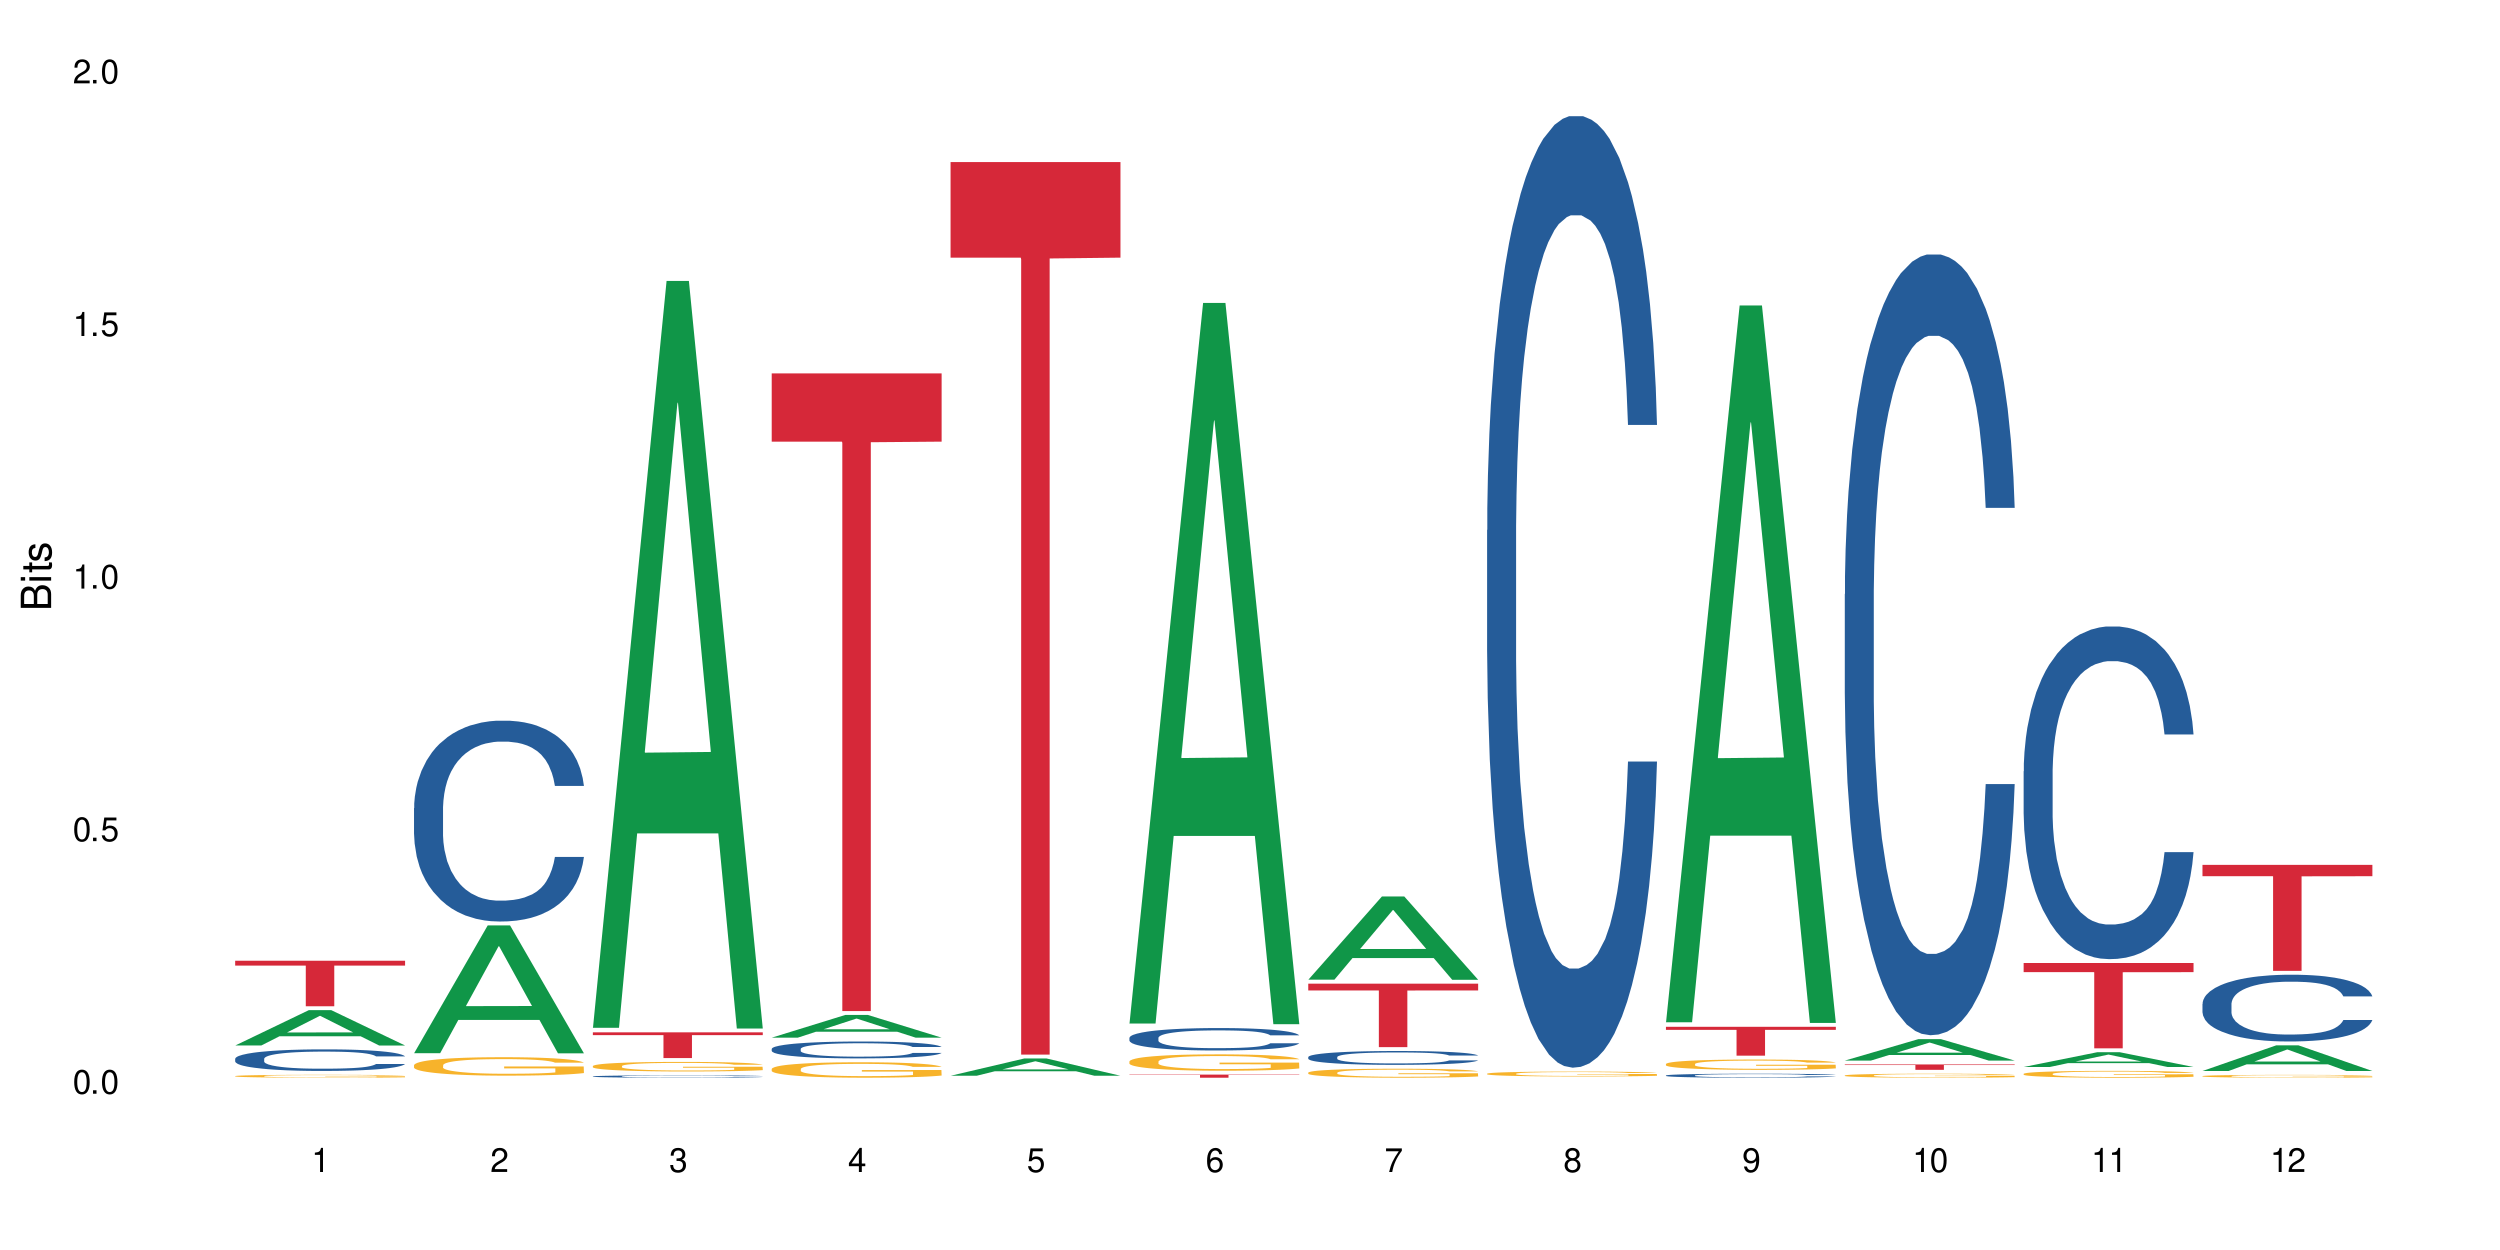 <?xml version="1.0" encoding="UTF-8"?>
<svg xmlns="http://www.w3.org/2000/svg" xmlns:xlink="http://www.w3.org/1999/xlink" width="720" height="360" viewBox="0 0 720 360">
<defs>
<g>
<g id="glyph-0-0">
</g>
<g id="glyph-0-1">
<path d="M 2.641 -6.938 C 2 -6.938 1.422 -6.656 1.078 -6.172 C 0.641 -5.562 0.406 -4.641 0.406 -3.359 C 0.406 -1.016 1.188 0.219 2.641 0.219 C 4.078 0.219 4.859 -1.016 4.859 -3.297 C 4.859 -4.641 4.656 -5.547 4.203 -6.172 C 3.844 -6.656 3.281 -6.938 2.641 -6.938 Z M 2.641 -6.188 C 3.547 -6.188 4 -5.25 4 -3.375 C 4 -1.406 3.562 -0.484 2.625 -0.484 C 1.734 -0.484 1.281 -1.438 1.281 -3.344 C 1.281 -5.25 1.734 -6.188 2.641 -6.188 Z M 2.641 -6.188 "/>
</g>
<g id="glyph-0-2">
<path d="M 1.828 -1 L 0.828 -1 L 0.828 0 L 1.828 0 Z M 1.828 -1 "/>
</g>
<g id="glyph-0-3">
<path d="M 4.562 -6.797 L 1.062 -6.797 L 0.547 -3.094 L 1.328 -3.094 C 1.719 -3.562 2.047 -3.734 2.578 -3.734 C 3.484 -3.734 4.062 -3.109 4.062 -2.094 C 4.062 -1.125 3.484 -0.531 2.578 -0.531 C 1.828 -0.531 1.375 -0.906 1.188 -1.672 L 0.328 -1.672 C 0.453 -1.109 0.547 -0.844 0.75 -0.594 C 1.125 -0.078 1.828 0.219 2.594 0.219 C 3.969 0.219 4.922 -0.781 4.922 -2.219 C 4.922 -3.562 4.031 -4.484 2.719 -4.484 C 2.25 -4.484 1.859 -4.359 1.469 -4.062 L 1.734 -5.969 L 4.562 -5.969 Z M 4.562 -6.797 "/>
</g>
<g id="glyph-0-4">
<path d="M 2.484 -4.938 L 2.484 0 L 3.328 0 L 3.328 -6.938 L 2.766 -6.938 C 2.469 -5.875 2.281 -5.734 0.984 -5.562 L 0.984 -4.938 Z M 2.484 -4.938 "/>
</g>
<g id="glyph-0-5">
<path d="M 4.859 -0.828 L 1.281 -0.828 C 1.359 -1.406 1.672 -1.781 2.5 -2.281 L 3.469 -2.828 C 4.406 -3.344 4.906 -4.062 4.906 -4.906 C 4.906 -5.484 4.672 -6.031 4.266 -6.406 C 3.859 -6.766 3.375 -6.938 2.719 -6.938 C 1.859 -6.938 1.219 -6.625 0.844 -6.031 C 0.609 -5.672 0.5 -5.234 0.484 -4.531 L 1.328 -4.531 C 1.359 -5.016 1.406 -5.281 1.531 -5.516 C 1.75 -5.938 2.188 -6.203 2.703 -6.203 C 3.469 -6.203 4.031 -5.641 4.031 -4.891 C 4.031 -4.344 3.719 -3.859 3.125 -3.516 L 2.234 -3 C 0.812 -2.172 0.406 -1.531 0.328 -0.016 L 4.859 -0.016 Z M 4.859 -0.828 "/>
</g>
<g id="glyph-0-6">
<path d="M 2.125 -3.188 L 2.578 -3.188 C 3.5 -3.188 3.984 -2.766 3.984 -1.922 C 3.984 -1.062 3.469 -0.531 2.594 -0.531 C 1.656 -0.531 1.203 -1 1.156 -2.016 L 0.312 -2.016 C 0.344 -1.453 0.438 -1.094 0.609 -0.781 C 0.953 -0.109 1.625 0.219 2.547 0.219 C 3.953 0.219 4.859 -0.625 4.859 -1.938 C 4.859 -2.828 4.516 -3.297 3.703 -3.594 C 4.344 -3.844 4.656 -4.328 4.656 -5.031 C 4.656 -6.219 3.875 -6.938 2.578 -6.938 C 1.203 -6.938 0.484 -6.172 0.453 -4.703 L 1.297 -4.703 C 1.312 -5.125 1.344 -5.359 1.453 -5.578 C 1.641 -5.969 2.062 -6.203 2.594 -6.203 C 3.344 -6.203 3.797 -5.75 3.797 -5 C 3.797 -4.516 3.609 -4.219 3.25 -4.047 C 3.016 -3.953 2.703 -3.922 2.125 -3.906 Z M 2.125 -3.188 "/>
</g>
<g id="glyph-0-7">
<path d="M 3.141 -1.672 L 3.141 0 L 3.984 0 L 3.984 -1.672 L 4.984 -1.672 L 4.984 -2.438 L 3.984 -2.438 L 3.984 -6.938 L 3.359 -6.938 L 0.266 -2.578 L 0.266 -1.672 Z M 3.141 -2.438 L 1 -2.438 L 3.141 -5.5 Z M 3.141 -2.438 "/>
</g>
<g id="glyph-0-8">
<path d="M 4.781 -5.125 C 4.609 -6.266 3.891 -6.938 2.844 -6.938 C 2.094 -6.938 1.422 -6.578 1.031 -5.953 C 0.594 -5.266 0.406 -4.422 0.406 -3.172 C 0.406 -2 0.578 -1.25 0.984 -0.641 C 1.359 -0.078 1.953 0.219 2.703 0.219 C 3.984 0.219 4.922 -0.75 4.922 -2.094 C 4.922 -3.375 4.062 -4.281 2.844 -4.281 C 2.172 -4.281 1.641 -4.031 1.281 -3.516 C 1.281 -5.234 1.828 -6.188 2.797 -6.188 C 3.391 -6.188 3.797 -5.797 3.938 -5.125 Z M 2.734 -3.531 C 3.547 -3.531 4.062 -2.953 4.062 -2.031 C 4.062 -1.156 3.484 -0.531 2.703 -0.531 C 1.922 -0.531 1.328 -1.188 1.328 -2.078 C 1.328 -2.938 1.906 -3.531 2.734 -3.531 Z M 2.734 -3.531 "/>
</g>
<g id="glyph-0-9">
<path d="M 4.984 -6.797 L 0.438 -6.797 L 0.438 -5.969 L 4.109 -5.969 C 2.5 -3.656 1.828 -2.234 1.328 0 L 2.219 0 C 2.594 -2.172 3.453 -4.047 4.984 -6.094 Z M 4.984 -6.797 "/>
</g>
<g id="glyph-0-10">
<path d="M 3.75 -3.656 C 4.469 -4.094 4.688 -4.438 4.688 -5.078 C 4.688 -6.172 3.844 -6.938 2.641 -6.938 C 1.438 -6.938 0.594 -6.172 0.594 -5.094 C 0.594 -4.438 0.812 -4.094 1.516 -3.656 C 0.734 -3.266 0.359 -2.703 0.359 -1.922 C 0.359 -0.656 1.281 0.219 2.641 0.219 C 3.984 0.219 4.922 -0.656 4.922 -1.922 C 4.922 -2.703 4.531 -3.266 3.75 -3.656 Z M 2.641 -6.188 C 3.359 -6.188 3.812 -5.75 3.812 -5.062 C 3.812 -4.406 3.344 -3.984 2.641 -3.984 C 1.922 -3.984 1.453 -4.406 1.453 -5.078 C 1.453 -5.75 1.922 -6.188 2.641 -6.188 Z M 2.641 -3.266 C 3.484 -3.266 4.062 -2.719 4.062 -1.906 C 4.062 -1.078 3.484 -0.531 2.625 -0.531 C 1.797 -0.531 1.219 -1.094 1.219 -1.906 C 1.219 -2.719 1.781 -3.266 2.641 -3.266 Z M 2.641 -3.266 "/>
</g>
<g id="glyph-0-11">
<path d="M 0.516 -1.578 C 0.672 -0.453 1.406 0.219 2.438 0.219 C 3.188 0.219 3.859 -0.141 4.266 -0.766 C 4.688 -1.453 4.891 -2.297 4.891 -3.547 C 4.891 -4.719 4.703 -5.453 4.312 -6.078 C 3.938 -6.641 3.344 -6.938 2.594 -6.938 C 1.297 -6.938 0.359 -5.969 0.359 -4.625 C 0.359 -3.344 1.234 -2.453 2.453 -2.453 C 3.094 -2.453 3.578 -2.672 4.016 -3.203 C 4 -1.484 3.469 -0.531 2.5 -0.531 C 1.906 -0.531 1.484 -0.906 1.359 -1.578 Z M 2.578 -6.203 C 3.375 -6.203 3.969 -5.531 3.969 -4.641 C 3.969 -3.797 3.391 -3.188 2.547 -3.188 C 1.734 -3.188 1.234 -3.766 1.234 -4.688 C 1.234 -5.562 1.797 -6.203 2.578 -6.203 Z M 2.578 -6.203 "/>
</g>
<g id="glyph-1-0">
</g>
<g id="glyph-1-1">
<path d="M 0 -0.953 L 0 -4.891 C 0 -5.719 -0.234 -6.344 -0.734 -6.797 C -1.188 -7.234 -1.812 -7.469 -2.5 -7.469 C -3.547 -7.469 -4.188 -7 -4.625 -5.875 C -4.984 -6.688 -5.625 -7.094 -6.531 -7.094 C -7.172 -7.094 -7.734 -6.859 -8.141 -6.391 C -8.562 -5.922 -8.75 -5.344 -8.75 -4.5 L -8.75 -0.953 Z M -4.984 -2.062 L -7.766 -2.062 L -7.766 -4.219 C -7.766 -4.844 -7.688 -5.203 -7.453 -5.5 C -7.219 -5.812 -6.859 -5.969 -6.375 -5.969 C -5.891 -5.969 -5.531 -5.812 -5.297 -5.5 C -5.062 -5.203 -4.984 -4.844 -4.984 -4.219 Z M -0.984 -2.062 L -4 -2.062 L -4 -4.781 C -4 -5.766 -3.438 -6.359 -2.484 -6.359 C -1.547 -6.359 -0.984 -5.766 -0.984 -4.781 Z M -0.984 -2.062 "/>
</g>
<g id="glyph-1-2">
<path d="M -6.281 -1.797 L -6.281 -0.797 L 0 -0.797 L 0 -1.797 Z M -8.75 -1.797 L -8.75 -0.797 L -7.484 -0.797 L -7.484 -1.797 Z M -8.75 -1.797 "/>
</g>
<g id="glyph-1-3">
<path d="M -6.281 -3.047 L -6.281 -2.016 L -8.016 -2.016 L -8.016 -1.016 L -6.281 -1.016 L -6.281 -0.172 L -5.469 -0.172 L -5.469 -1.016 L -0.719 -1.016 C -0.078 -1.016 0.281 -1.453 0.281 -2.234 C 0.281 -2.5 0.25 -2.719 0.188 -3.047 L -0.641 -3.047 C -0.609 -2.906 -0.594 -2.766 -0.594 -2.562 C -0.594 -2.141 -0.719 -2.016 -1.156 -2.016 L -5.469 -2.016 L -5.469 -3.047 Z M -6.281 -3.047 "/>
</g>
<g id="glyph-1-4">
<path d="M -4.531 -5.25 C -5.766 -5.25 -6.469 -4.422 -6.469 -2.969 C -6.469 -1.516 -5.719 -0.562 -4.547 -0.562 C -3.562 -0.562 -3.094 -1.062 -2.734 -2.562 L -2.516 -3.484 C -2.344 -4.188 -2.094 -4.469 -1.641 -4.469 C -1.047 -4.469 -0.641 -3.875 -0.641 -3 C -0.641 -2.453 -0.797 -2 -1.062 -1.75 C -1.25 -1.594 -1.422 -1.531 -1.875 -1.469 L -1.875 -0.406 C -0.422 -0.453 0.281 -1.266 0.281 -2.922 C 0.281 -4.5 -0.5 -5.516 -1.719 -5.516 C -2.656 -5.516 -3.172 -4.984 -3.469 -3.734 L -3.703 -2.766 C -3.891 -1.953 -4.156 -1.609 -4.594 -1.609 C -5.188 -1.609 -5.547 -2.125 -5.547 -2.938 C -5.547 -3.75 -5.203 -4.172 -4.531 -4.203 Z M -4.531 -5.25 "/>
</g>
</g>
</defs>
<rect x="-72" y="-36" width="864" height="432" fill="rgb(100%, 100%, 100%)" fill-opacity="1"/>
<path fill-rule="nonzero" fill="rgb(6.275%, 58.824%, 28.235%)" fill-opacity="1" d="M 67.73 301.098 L 67.785 301.09 L 88.957 290.914 L 95.387 290.914 L 116.664 301.105 L 109.188 301.105 L 103.855 298.445 L 80.488 298.445 L 75.258 301.098 L 67.73 301.098 L 82.734 297.344 L 101.711 297.336 L 92.25 292.578 L 92.145 292.57 L 92.039 292.598 L 82.684 297.336 L 82.734 297.344 Z M 67.73 301.098 "/>
<path fill-rule="nonzero" fill="rgb(14.51%, 36.078%, 60%)" fill-opacity="1" d="M 67.73 304.922 L 67.789 304.918 L 67.789 304.781 L 67.969 304.566 L 68.387 304.293 L 68.805 304.105 L 69.879 303.77 L 71.371 303.445 L 72.922 303.195 L 74.055 303.047 L 75.07 302.934 L 77.398 302.727 L 78.891 302.617 L 80.5 302.52 L 82.469 302.426 L 83.902 302.367 L 87.125 302.277 L 89.512 302.238 L 91.363 302.219 L 95.359 302.219 L 97.746 302.242 L 99.477 302.27 L 101.387 302.316 L 102.996 302.367 L 105.801 302.492 L 108.309 302.652 L 109.441 302.742 L 111.234 302.918 L 112.605 303.09 L 113.559 303.234 L 114.633 303.445 L 115.59 303.703 L 116.305 303.992 L 116.664 304.234 L 108.309 304.234 L 107.891 304.008 L 107.414 303.832 L 106.52 303.598 L 105.625 303.434 L 104.371 303.27 L 103.238 303.164 L 101.684 303.055 L 100.312 302.984 L 98.879 302.934 L 97.508 302.902 L 94.883 302.867 L 91.84 302.867 L 90.707 302.879 L 88.379 302.922 L 87.125 302.965 L 85.336 303.043 L 84.082 303.117 L 82.59 303.23 L 81.574 303.328 L 80.32 303.477 L 79.426 303.605 L 78.414 303.793 L 77.816 303.934 L 77.277 304.094 L 76.801 304.281 L 76.441 304.48 L 76.203 304.691 L 76.086 304.895 L 76.086 305.773 L 76.203 305.98 L 76.504 306.219 L 77.277 306.562 L 78.414 306.867 L 79.727 307.105 L 80.977 307.273 L 81.695 307.355 L 82.648 307.445 L 84.141 307.559 L 86.289 307.672 L 87.543 307.719 L 89.453 307.762 L 91.422 307.785 L 94.047 307.785 L 96.375 307.762 L 97.926 307.734 L 99.535 307.688 L 101.746 307.594 L 103.117 307.5 L 104.312 307.395 L 105.207 307.285 L 105.801 307.195 L 106.699 307.02 L 107.414 306.824 L 107.949 306.625 L 108.309 306.434 L 116.664 306.434 L 116.305 306.66 L 115.77 306.883 L 115.23 307.047 L 114.395 307.246 L 113.441 307.422 L 112.066 307.621 L 110.934 307.75 L 109.441 307.895 L 108.07 308 L 106.578 308.098 L 104.371 308.211 L 102.938 308.27 L 101.387 308.32 L 99.535 308.363 L 97.211 308.406 L 94.703 308.426 L 92.375 308.434 L 89.871 308.422 L 88.02 308.398 L 85.574 308.348 L 82.531 308.246 L 80.32 308.137 L 78.59 308.031 L 77.102 307.918 L 75.43 307.762 L 73.281 307.512 L 71.969 307.32 L 71.074 307.16 L 70.059 306.938 L 69.344 306.742 L 68.508 306.422 L 67.91 306.02 L 67.73 305.707 Z M 67.73 304.922 "/>
<path fill-rule="nonzero" fill="rgb(96.863%, 70.196%, 16.863%)" fill-opacity="1" d="M 67.73 309.906 L 67.789 309.902 L 67.789 309.887 L 68.031 309.855 L 68.625 309.805 L 69.402 309.766 L 70.238 309.738 L 70.773 309.719 L 71.668 309.699 L 72.445 309.68 L 74.414 309.645 L 76.922 309.613 L 78.293 309.602 L 79.844 309.586 L 82.051 309.574 L 83.066 309.566 L 86.172 309.555 L 89.691 309.547 L 95.359 309.547 L 97.805 309.551 L 101.148 309.559 L 103.059 309.566 L 104.551 309.574 L 106.102 309.582 L 108.012 309.598 L 109.801 309.617 L 111.234 309.633 L 112.664 309.656 L 113.859 309.684 L 114.871 309.711 L 115.77 309.742 L 116.305 309.77 L 116.664 309.793 L 108.367 309.793 L 107.891 309.77 L 107.355 309.746 L 106.461 309.723 L 105.562 309.703 L 104.668 309.688 L 102.996 309.668 L 101.566 309.656 L 99.777 309.645 L 98.047 309.641 L 96.074 309.633 L 91.719 309.633 L 88.855 309.637 L 87.184 309.645 L 85.992 309.652 L 84.32 309.664 L 83.305 309.672 L 82.707 309.676 L 80.918 309.703 L 79.727 309.723 L 79.07 309.738 L 78.234 309.762 L 77.637 309.781 L 76.98 309.812 L 76.621 309.836 L 76.145 309.887 L 76.086 310.023 L 76.266 310.055 L 76.621 310.086 L 77.102 310.113 L 77.816 310.141 L 78.531 310.164 L 79.785 310.195 L 80.859 310.215 L 81.695 310.227 L 83.305 310.246 L 83.961 310.254 L 85.512 310.27 L 87.125 310.277 L 89.094 310.289 L 90.586 310.293 L 92.973 310.297 L 96.016 310.297 L 99.598 310.293 L 101.863 310.285 L 103.414 310.281 L 104.43 310.273 L 105.684 310.266 L 106.578 310.258 L 107.414 310.25 L 108.43 310.238 L 108.43 310.055 L 93.688 310.055 L 93.688 309.969 L 116.602 309.965 L 116.664 310.266 L 115.41 310.285 L 113.859 310.309 L 112.367 310.32 L 110.816 310.336 L 108.605 310.352 L 106.816 310.359 L 104.07 310.371 L 101.566 310.375 L 98.941 310.383 L 91.422 310.383 L 88.797 310.379 L 86.707 310.371 L 82.887 310.355 L 80.5 310.34 L 78.949 310.324 L 77.34 310.309 L 75.727 310.289 L 74.297 310.27 L 73.34 310.254 L 72.387 310.234 L 71.371 310.211 L 70.418 310.188 L 69.699 310.16 L 69.043 310.137 L 68.566 310.109 L 68.09 310.074 L 67.852 310.047 L 67.73 310.023 Z M 67.73 309.906 "/>
<path fill-rule="nonzero" fill="rgb(83.922%, 15.686%, 22.353%)" fill-opacity="1" d="M 67.73 276.688 L 116.664 276.688 L 116.664 278.09 L 96.27 278.102 L 96.27 289.801 L 88.066 289.801 L 88.066 278.113 L 87.945 278.09 L 67.73 278.09 Z M 67.73 276.688 "/>
<path fill-rule="nonzero" fill="rgb(6.275%, 58.824%, 28.235%)" fill-opacity="1" d="M 119.238 303.324 L 119.289 303.289 L 140.465 266.516 L 146.895 266.516 L 168.172 303.359 L 160.695 303.359 L 155.363 293.742 L 131.996 293.742 L 126.766 303.324 L 119.238 303.324 L 134.242 289.766 L 153.219 289.73 L 143.758 272.535 L 143.652 272.5 L 143.547 272.605 L 134.191 289.73 L 134.242 289.766 Z M 119.238 303.324 "/>
<path fill-rule="nonzero" fill="rgb(14.51%, 36.078%, 60%)" fill-opacity="1" d="M 119.238 232.734 L 119.297 232.684 L 119.297 231.414 L 119.477 229.406 L 119.895 226.867 L 120.312 225.121 L 121.387 222.004 L 122.879 218.992 L 124.43 216.664 L 125.562 215.289 L 126.578 214.234 L 128.906 212.277 L 130.398 211.273 L 132.008 210.375 L 133.977 209.477 L 135.41 208.945 L 138.633 208.102 L 141.02 207.73 L 142.871 207.574 L 146.867 207.574 L 149.254 207.785 L 150.984 208.047 L 152.895 208.473 L 154.504 208.945 L 157.309 210.109 L 159.816 211.59 L 160.949 212.438 L 162.742 214.074 L 164.113 215.66 L 165.066 217.035 L 166.141 218.992 L 167.098 221.371 L 167.812 224.066 L 168.172 226.34 L 159.816 226.34 L 159.398 224.223 L 158.922 222.586 L 158.027 220.418 L 157.133 218.887 L 155.879 217.352 L 154.746 216.348 L 153.191 215.344 L 151.82 214.707 L 150.387 214.234 L 149.016 213.914 L 146.391 213.598 L 143.348 213.598 L 142.211 213.703 L 139.887 214.129 L 138.633 214.496 L 136.844 215.238 L 135.59 215.926 L 134.098 216.98 L 133.082 217.879 L 131.828 219.254 L 130.934 220.473 L 129.922 222.215 L 129.324 223.535 L 128.785 225.016 L 128.309 226.762 L 127.949 228.613 L 127.711 230.566 L 127.594 232.469 L 127.594 240.664 L 127.711 242.566 L 128.012 244.789 L 128.785 248.012 L 129.922 250.812 L 131.234 253.035 L 132.484 254.621 L 133.203 255.359 L 134.156 256.207 L 135.648 257.262 L 137.797 258.32 L 139.051 258.742 L 140.961 259.168 L 142.93 259.379 L 145.555 259.379 L 147.883 259.168 L 149.434 258.902 L 151.043 258.48 L 153.254 257.582 L 154.625 256.734 L 155.816 255.73 L 156.715 254.727 L 157.309 253.879 L 158.207 252.242 L 158.922 250.445 L 159.457 248.594 L 159.816 246.797 L 168.172 246.797 L 167.812 248.91 L 167.277 250.973 L 166.738 252.504 L 165.902 254.355 L 164.949 255.996 L 163.574 257.844 L 162.441 259.059 L 160.949 260.383 L 159.578 261.387 L 158.086 262.285 L 155.879 263.344 L 154.445 263.871 L 152.895 264.348 L 151.043 264.77 L 148.719 265.141 L 146.211 265.352 L 143.883 265.402 L 141.379 265.297 L 139.527 265.086 L 137.082 264.609 L 134.039 263.66 L 131.828 262.656 L 130.098 261.652 L 128.605 260.594 L 126.938 259.168 L 124.789 256.84 L 123.477 255.043 L 122.582 253.562 L 121.566 251.5 L 120.852 249.652 L 120.016 246.691 L 119.418 242.938 L 119.238 240.031 Z M 119.238 232.734 "/>
<path fill-rule="nonzero" fill="rgb(96.863%, 70.196%, 16.863%)" fill-opacity="1" d="M 119.238 306.75 L 119.297 306.746 L 119.297 306.648 L 119.535 306.43 L 120.133 306.129 L 120.91 305.883 L 121.746 305.688 L 122.281 305.586 L 123.176 305.438 L 123.953 305.332 L 125.922 305.113 L 128.43 304.91 L 129.801 304.82 L 131.352 304.738 L 133.559 304.648 L 134.574 304.613 L 137.676 304.535 L 141.199 304.488 L 145.078 304.473 L 146.867 304.477 L 149.312 304.496 L 152.656 304.551 L 154.566 304.598 L 156.059 304.648 L 157.609 304.711 L 159.52 304.809 L 161.309 304.926 L 162.742 305.039 L 164.172 305.188 L 165.367 305.34 L 166.379 305.512 L 167.277 305.715 L 167.812 305.887 L 168.172 306.055 L 159.875 306.055 L 159.398 305.887 L 158.863 305.754 L 157.965 305.594 L 157.07 305.477 L 156.176 305.387 L 154.504 305.258 L 153.074 305.18 L 151.281 305.113 L 149.551 305.07 L 147.582 305.039 L 146.391 305.031 L 143.227 305.031 L 140.363 305.066 L 138.691 305.105 L 137.5 305.141 L 135.828 305.215 L 134.812 305.273 L 134.215 305.312 L 132.426 305.465 L 131.234 305.598 L 130.578 305.691 L 129.742 305.836 L 129.145 305.969 L 128.488 306.164 L 128.129 306.309 L 127.652 306.641 L 127.594 307.512 L 127.773 307.699 L 128.129 307.898 L 128.605 308.07 L 129.324 308.258 L 130.039 308.398 L 131.293 308.586 L 132.367 308.715 L 133.203 308.797 L 134.812 308.926 L 135.469 308.973 L 137.02 309.059 L 138.633 309.125 L 140.602 309.184 L 142.094 309.215 L 144.48 309.238 L 147.523 309.238 L 151.105 309.207 L 153.371 309.172 L 154.922 309.133 L 155.938 309.098 L 157.191 309.043 L 158.086 308.996 L 158.922 308.941 L 159.938 308.859 L 159.938 307.699 L 145.195 307.691 L 145.195 307.148 L 168.109 307.145 L 168.172 309.043 L 166.918 309.176 L 165.367 309.301 L 163.875 309.398 L 162.324 309.48 L 160.113 309.574 L 158.324 309.633 L 155.578 309.699 L 153.074 309.742 L 150.449 309.773 L 148.121 309.785 L 145.375 309.793 L 142.93 309.781 L 140.305 309.754 L 138.215 309.715 L 136.305 309.664 L 134.395 309.602 L 132.008 309.5 L 130.457 309.418 L 128.848 309.316 L 127.234 309.195 L 125.801 309.062 L 124.848 308.961 L 123.895 308.844 L 122.879 308.699 L 121.926 308.535 L 121.207 308.383 L 120.551 308.211 L 120.074 308.051 L 119.598 307.832 L 119.359 307.66 L 119.238 307.508 Z M 119.238 306.75 "/>
<path fill-rule="nonzero" fill="rgb(6.275%, 58.824%, 28.235%)" fill-opacity="1" d="M 170.746 296.008 L 170.797 295.805 L 191.973 80.918 L 198.402 80.918 L 219.68 296.211 L 212.203 296.211 L 206.871 240.012 L 183.504 240.012 L 178.273 296.008 L 170.746 296.008 L 185.75 216.766 L 204.727 216.562 L 195.266 116.094 L 195.16 115.891 L 195.055 116.496 L 185.699 216.562 L 185.75 216.766 Z M 170.746 296.008 "/>
<path fill-rule="nonzero" fill="rgb(14.51%, 36.078%, 60%)" fill-opacity="1" d="M 170.746 310 L 170.805 309.996 L 170.805 309.984 L 170.984 309.957 L 171.402 309.93 L 171.82 309.91 L 172.895 309.871 L 174.387 309.836 L 175.938 309.809 L 177.07 309.793 L 178.086 309.781 L 180.414 309.758 L 181.906 309.746 L 183.516 309.734 L 185.484 309.723 L 186.918 309.719 L 190.141 309.707 L 192.527 309.703 L 194.375 309.699 L 198.375 309.699 L 200.762 309.703 L 202.492 309.707 L 204.402 309.711 L 206.012 309.719 L 208.816 309.73 L 211.324 309.75 L 212.457 309.758 L 214.25 309.777 L 215.621 309.797 L 216.574 309.812 L 217.648 309.836 L 218.605 309.863 L 219.32 309.895 L 219.68 309.922 L 211.324 309.922 L 210.906 309.898 L 210.43 309.879 L 209.535 309.852 L 208.641 309.836 L 207.387 309.816 L 206.25 309.805 L 204.699 309.793 L 203.328 309.785 L 201.895 309.781 L 200.523 309.777 L 197.898 309.773 L 193.719 309.773 L 191.395 309.777 L 190.141 309.781 L 188.352 309.793 L 187.098 309.801 L 185.605 309.812 L 184.59 309.824 L 183.336 309.84 L 182.441 309.852 L 181.426 309.875 L 180.832 309.891 L 180.293 309.906 L 179.816 309.926 L 179.457 309.949 L 179.219 309.973 L 179.102 309.996 L 179.102 310.094 L 179.219 310.113 L 179.52 310.141 L 180.293 310.18 L 181.426 310.211 L 182.742 310.238 L 183.992 310.258 L 184.711 310.266 L 185.664 310.277 L 187.156 310.289 L 189.305 310.301 L 190.559 310.305 L 192.469 310.309 L 194.438 310.312 L 197.062 310.312 L 199.391 310.309 L 200.941 310.309 L 202.551 310.301 L 204.762 310.293 L 206.133 310.281 L 207.324 310.27 L 208.223 310.258 L 208.816 310.246 L 209.711 310.23 L 210.43 310.207 L 210.965 310.184 L 211.324 310.164 L 219.68 310.164 L 219.32 310.188 L 218.785 310.215 L 218.246 310.23 L 217.41 310.254 L 216.457 310.273 L 215.082 310.293 L 213.949 310.309 L 212.457 310.324 L 211.086 310.336 L 209.594 310.348 L 207.387 310.359 L 205.953 310.367 L 204.402 310.371 L 202.551 310.375 L 200.227 310.383 L 192.887 310.383 L 191.035 310.379 L 188.59 310.375 L 185.547 310.363 L 183.336 310.352 L 181.605 310.34 L 180.113 310.328 L 178.445 310.309 L 176.297 310.281 L 174.984 310.262 L 174.086 310.246 L 173.074 310.219 L 172.355 310.199 L 171.523 310.164 L 170.926 310.117 L 170.746 310.086 Z M 170.746 310 "/>
<path fill-rule="nonzero" fill="rgb(96.863%, 70.196%, 16.863%)" fill-opacity="1" d="M 170.746 307.008 L 170.805 307.008 L 170.805 306.957 L 171.043 306.844 L 171.641 306.688 L 172.418 306.559 L 173.254 306.457 L 173.789 306.402 L 174.684 306.328 L 175.461 306.273 L 177.43 306.16 L 179.938 306.055 L 181.309 306.008 L 182.859 305.965 L 185.066 305.918 L 186.082 305.898 L 189.184 305.859 L 192.707 305.832 L 196.586 305.828 L 198.375 305.828 L 200.82 305.84 L 204.164 305.867 L 206.074 305.891 L 207.566 305.918 L 209.117 305.949 L 211.027 306 L 212.816 306.062 L 214.25 306.121 L 215.68 306.195 L 216.875 306.277 L 217.887 306.367 L 218.785 306.473 L 219.32 306.559 L 219.68 306.648 L 211.383 306.648 L 210.906 306.559 L 210.371 306.492 L 209.473 306.41 L 208.578 306.348 L 207.684 306.301 L 206.012 306.234 L 204.582 306.195 L 202.789 306.16 L 201.059 306.137 L 199.09 306.121 L 197.898 306.117 L 194.734 306.117 L 191.871 306.133 L 190.199 306.156 L 189.008 306.176 L 187.336 306.211 L 186.32 306.242 L 185.723 306.262 L 183.934 306.34 L 182.742 306.41 L 182.086 306.461 L 181.25 306.535 L 180.652 306.602 L 179.996 306.703 L 179.637 306.781 L 179.16 306.953 L 179.102 307.406 L 179.281 307.5 L 179.637 307.605 L 180.113 307.695 L 180.832 307.793 L 181.547 307.863 L 182.801 307.965 L 183.875 308.027 L 184.711 308.07 L 186.32 308.141 L 186.977 308.164 L 188.527 308.207 L 190.141 308.242 L 192.109 308.273 L 193.602 308.289 L 195.988 308.301 L 199.031 308.301 L 202.613 308.285 L 204.879 308.266 L 206.43 308.246 L 207.445 308.227 L 208.699 308.199 L 209.594 308.176 L 210.43 308.148 L 211.445 308.105 L 211.445 307.5 L 196.703 307.5 L 196.703 307.215 L 219.617 307.215 L 219.68 308.199 L 218.426 308.27 L 216.875 308.332 L 215.383 308.383 L 213.832 308.426 L 211.621 308.477 L 209.832 308.504 L 207.086 308.539 L 204.582 308.562 L 201.957 308.578 L 199.629 308.586 L 196.883 308.59 L 194.438 308.582 L 191.812 308.57 L 189.723 308.547 L 187.812 308.523 L 185.902 308.492 L 183.516 308.438 L 181.965 308.395 L 180.355 308.34 L 178.742 308.277 L 177.309 308.211 L 176.355 308.156 L 175.402 308.098 L 174.387 308.02 L 173.43 307.934 L 172.715 307.855 L 172.059 307.77 L 171.582 307.688 L 171.105 307.57 L 170.867 307.48 L 170.746 307.402 Z M 170.746 307.008 "/>
<path fill-rule="nonzero" fill="rgb(83.922%, 15.686%, 22.353%)" fill-opacity="1" d="M 170.746 297.32 L 219.68 297.32 L 219.68 298.113 L 199.285 298.121 L 199.285 304.715 L 191.078 304.715 L 191.078 298.125 L 190.961 298.113 L 170.746 298.113 Z M 170.746 297.32 "/>
<path fill-rule="nonzero" fill="rgb(6.275%, 58.824%, 28.235%)" fill-opacity="1" d="M 222.254 298.84 L 222.305 298.836 L 243.48 292.293 L 249.91 292.293 L 271.188 298.848 L 263.711 298.848 L 258.379 297.137 L 235.008 297.137 L 229.781 298.84 L 222.254 298.84 L 237.258 296.43 L 256.234 296.422 L 246.773 293.363 L 246.668 293.359 L 246.562 293.375 L 237.207 296.422 L 237.258 296.43 Z M 222.254 298.84 "/>
<path fill-rule="nonzero" fill="rgb(14.51%, 36.078%, 60%)" fill-opacity="1" d="M 222.254 302.074 L 222.312 302.066 L 222.312 301.961 L 222.492 301.793 L 222.91 301.578 L 223.328 301.434 L 224.402 301.172 L 225.895 300.918 L 227.445 300.723 L 228.578 300.605 L 229.594 300.52 L 231.922 300.355 L 233.414 300.27 L 235.023 300.195 L 236.992 300.117 L 238.426 300.074 L 241.648 300.004 L 244.035 299.973 L 245.883 299.957 L 249.883 299.957 L 252.27 299.977 L 254 300 L 255.91 300.035 L 257.52 300.074 L 260.324 300.172 L 262.832 300.297 L 263.965 300.367 L 265.754 300.504 L 267.129 300.637 L 268.082 300.754 L 269.156 300.918 L 270.113 301.117 L 270.828 301.344 L 271.188 301.535 L 262.832 301.535 L 262.414 301.359 L 261.938 301.219 L 261.043 301.039 L 260.145 300.91 L 258.895 300.781 L 257.758 300.695 L 256.207 300.613 L 254.836 300.559 L 253.402 300.52 L 252.031 300.492 L 249.406 300.465 L 246.363 300.465 L 245.227 300.473 L 242.902 300.508 L 241.648 300.539 L 239.855 300.602 L 238.605 300.66 L 237.113 300.75 L 236.098 300.824 L 234.844 300.941 L 233.949 301.043 L 232.934 301.188 L 232.34 301.301 L 231.801 301.426 L 231.324 301.57 L 230.965 301.727 L 230.727 301.891 L 230.609 302.051 L 230.609 302.738 L 230.727 302.898 L 231.027 303.086 L 231.801 303.355 L 232.934 303.59 L 234.25 303.777 L 235.5 303.91 L 236.219 303.973 L 237.172 304.043 L 238.664 304.133 L 240.812 304.223 L 242.066 304.258 L 243.977 304.293 L 245.945 304.312 L 248.57 304.312 L 250.898 304.293 L 252.449 304.27 L 254.059 304.234 L 256.266 304.16 L 257.641 304.09 L 258.832 304.004 L 259.73 303.922 L 260.324 303.848 L 261.219 303.711 L 261.938 303.559 L 262.473 303.406 L 262.832 303.254 L 271.188 303.254 L 270.828 303.43 L 270.289 303.605 L 269.754 303.734 L 268.918 303.891 L 267.965 304.027 L 266.59 304.184 L 265.457 304.285 L 263.965 304.395 L 262.594 304.48 L 261.102 304.555 L 258.895 304.645 L 257.461 304.688 L 255.91 304.727 L 254.059 304.766 L 251.73 304.793 L 249.227 304.812 L 246.898 304.816 L 244.391 304.809 L 242.543 304.789 L 240.098 304.75 L 237.051 304.672 L 234.844 304.586 L 233.113 304.5 L 231.621 304.414 L 229.953 304.293 L 227.805 304.098 L 226.492 303.945 L 225.594 303.824 L 224.582 303.648 L 223.863 303.492 L 223.031 303.246 L 222.434 302.93 L 222.254 302.684 Z M 222.254 302.074 "/>
<path fill-rule="nonzero" fill="rgb(96.863%, 70.196%, 16.863%)" fill-opacity="1" d="M 222.254 307.836 L 222.312 307.832 L 222.312 307.75 L 222.551 307.57 L 223.148 307.316 L 223.926 307.109 L 224.762 306.945 L 225.297 306.859 L 226.191 306.738 L 226.969 306.648 L 228.938 306.465 L 231.445 306.297 L 232.816 306.223 L 234.367 306.152 L 236.574 306.074 L 237.59 306.047 L 240.691 305.98 L 244.215 305.941 L 248.094 305.93 L 249.883 305.934 L 252.328 305.949 L 255.672 305.996 L 257.582 306.035 L 259.07 306.074 L 260.625 306.129 L 262.535 306.211 L 264.324 306.309 L 265.754 306.406 L 267.188 306.527 L 268.383 306.656 L 269.395 306.801 L 270.289 306.973 L 270.828 307.113 L 271.188 307.254 L 262.891 307.254 L 262.414 307.113 L 261.875 307.004 L 260.98 306.867 L 260.086 306.77 L 259.191 306.695 L 257.52 306.59 L 256.09 306.523 L 254.297 306.465 L 252.566 306.43 L 250.598 306.406 L 249.406 306.398 L 246.242 306.398 L 243.379 306.426 L 241.707 306.457 L 240.516 306.492 L 238.844 306.551 L 237.828 306.602 L 237.23 306.633 L 235.441 306.758 L 234.25 306.875 L 233.59 306.949 L 232.758 307.074 L 232.16 307.184 L 231.504 307.344 L 231.145 307.469 L 230.668 307.742 L 230.609 308.477 L 230.785 308.629 L 231.145 308.797 L 231.621 308.945 L 232.34 309.098 L 233.055 309.215 L 234.309 309.375 L 235.383 309.48 L 236.219 309.551 L 237.828 309.66 L 238.484 309.695 L 240.035 309.77 L 241.648 309.828 L 243.617 309.875 L 245.109 309.898 L 247.496 309.922 L 250.539 309.922 L 254.121 309.895 L 256.387 309.863 L 257.938 309.832 L 258.953 309.801 L 260.207 309.758 L 261.102 309.719 L 261.938 309.672 L 262.949 309.602 L 262.949 308.629 L 248.211 308.625 L 248.211 308.172 L 271.125 308.168 L 271.188 309.758 L 269.934 309.867 L 268.383 309.973 L 266.891 310.055 L 265.34 310.125 L 263.129 310.199 L 261.34 310.25 L 258.594 310.309 L 256.09 310.344 L 253.465 310.367 L 251.137 310.379 L 248.391 310.383 L 245.945 310.375 L 243.32 310.352 L 241.23 310.32 L 239.32 310.277 L 237.41 310.227 L 235.023 310.141 L 233.473 310.07 L 231.859 309.984 L 230.25 309.883 L 228.816 309.773 L 227.863 309.688 L 226.91 309.59 L 225.895 309.469 L 224.938 309.332 L 224.223 309.203 L 223.566 309.062 L 223.09 308.926 L 222.613 308.746 L 222.375 308.598 L 222.254 308.473 Z M 222.254 307.836 "/>
<path fill-rule="nonzero" fill="rgb(83.922%, 15.686%, 22.353%)" fill-opacity="1" d="M 222.254 107.531 L 271.188 107.531 L 271.188 127.191 L 250.793 127.363 L 250.793 291.184 L 242.586 291.184 L 242.586 127.535 L 242.469 127.191 L 222.254 127.191 Z M 222.254 107.531 "/>
<path fill-rule="nonzero" fill="rgb(6.275%, 58.824%, 28.235%)" fill-opacity="1" d="M 273.762 309.816 L 273.812 309.812 L 294.984 304.844 L 301.418 304.844 L 322.695 309.82 L 315.219 309.82 L 309.887 308.523 L 286.516 308.523 L 281.289 309.816 L 273.762 309.816 L 288.766 307.984 L 307.742 307.98 L 298.281 305.656 L 298.176 305.652 L 298.07 305.668 L 288.711 307.98 L 288.766 307.984 Z M 273.762 309.816 "/>
<path fill-rule="nonzero" fill="rgb(83.922%, 15.686%, 22.353%)" fill-opacity="1" d="M 273.762 46.684 L 322.695 46.684 L 322.695 74.199 L 302.301 74.441 L 302.301 303.734 L 294.094 303.734 L 294.094 74.68 L 293.977 74.199 L 273.762 74.199 Z M 273.762 46.684 "/>
<path fill-rule="nonzero" fill="rgb(6.275%, 58.824%, 28.235%)" fill-opacity="1" d="M 325.27 294.777 L 325.32 294.582 L 346.492 87.238 L 352.926 87.238 L 374.199 294.973 L 366.727 294.973 L 361.395 240.746 L 338.023 240.746 L 332.797 294.777 L 325.27 294.777 L 340.273 218.316 L 359.25 218.121 L 349.789 121.18 L 349.684 120.984 L 349.578 121.57 L 340.219 218.121 L 340.273 218.316 Z M 325.27 294.777 "/>
<path fill-rule="nonzero" fill="rgb(14.51%, 36.078%, 60%)" fill-opacity="1" d="M 325.27 298.895 L 325.328 298.887 L 325.328 298.746 L 325.508 298.523 L 325.926 298.238 L 326.344 298.043 L 327.418 297.695 L 328.91 297.359 L 330.461 297.098 L 331.594 296.945 L 332.609 296.828 L 334.938 296.609 L 336.43 296.496 L 338.039 296.398 L 340.008 296.297 L 341.441 296.238 L 344.664 296.145 L 347.051 296.102 L 348.898 296.082 L 352.898 296.082 L 355.285 296.105 L 357.016 296.137 L 358.926 296.184 L 360.535 296.238 L 363.34 296.367 L 365.848 296.531 L 366.98 296.625 L 368.77 296.809 L 370.145 296.988 L 371.098 297.141 L 372.172 297.359 L 373.129 297.625 L 373.844 297.926 L 374.199 298.18 L 365.848 298.18 L 365.43 297.941 L 364.953 297.762 L 364.055 297.52 L 363.16 297.348 L 361.91 297.176 L 360.773 297.062 L 359.223 296.953 L 357.852 296.879 L 356.418 296.828 L 355.047 296.793 L 352.422 296.758 L 349.379 296.758 L 348.242 296.77 L 345.914 296.816 L 344.664 296.855 L 342.871 296.941 L 341.621 297.016 L 340.129 297.133 L 339.113 297.234 L 337.859 297.387 L 336.965 297.523 L 335.949 297.719 L 335.355 297.867 L 334.816 298.031 L 334.34 298.227 L 333.98 298.434 L 333.742 298.652 L 333.625 298.863 L 333.625 299.777 L 333.742 299.992 L 334.039 300.238 L 334.816 300.598 L 335.949 300.91 L 337.262 301.16 L 338.516 301.336 L 339.234 301.418 L 340.188 301.516 L 341.68 301.633 L 343.828 301.75 L 345.082 301.797 L 346.988 301.844 L 348.961 301.867 L 351.586 301.867 L 353.914 301.844 L 355.465 301.816 L 357.074 301.77 L 359.281 301.668 L 360.656 301.574 L 361.848 301.461 L 362.742 301.348 L 363.34 301.254 L 364.234 301.07 L 364.953 300.871 L 365.488 300.664 L 365.848 300.465 L 374.199 300.465 L 373.844 300.699 L 373.305 300.93 L 372.77 301.102 L 371.934 301.309 L 370.98 301.492 L 369.605 301.695 L 368.473 301.832 L 366.98 301.98 L 365.609 302.094 L 364.117 302.191 L 361.91 302.312 L 360.477 302.371 L 358.926 302.422 L 357.074 302.469 L 354.746 302.512 L 352.242 302.535 L 349.914 302.543 L 347.406 302.531 L 345.559 302.504 L 343.109 302.453 L 340.066 302.348 L 337.859 302.234 L 336.129 302.121 L 334.637 302.004 L 332.965 301.844 L 330.82 301.586 L 329.504 301.383 L 328.609 301.219 L 327.598 300.988 L 326.879 300.781 L 326.043 300.453 L 325.449 300.031 L 325.27 299.707 Z M 325.27 298.895 "/>
<path fill-rule="nonzero" fill="rgb(96.863%, 70.196%, 16.863%)" fill-opacity="1" d="M 325.27 305.676 L 325.328 305.672 L 325.328 305.586 L 325.566 305.391 L 326.164 305.125 L 326.941 304.906 L 327.773 304.73 L 328.312 304.641 L 329.207 304.512 L 329.984 304.418 L 331.953 304.223 L 334.457 304.043 L 335.832 303.965 L 337.383 303.891 L 339.59 303.809 L 340.605 303.777 L 343.707 303.711 L 347.23 303.668 L 351.109 303.652 L 352.898 303.656 L 355.344 303.676 L 358.688 303.723 L 360.594 303.766 L 362.086 303.809 L 363.641 303.863 L 365.547 303.949 L 367.34 304.055 L 368.77 304.156 L 370.203 304.289 L 371.395 304.426 L 372.41 304.578 L 373.305 304.758 L 373.844 304.91 L 374.199 305.059 L 365.906 305.059 L 365.43 304.91 L 364.891 304.793 L 363.996 304.648 L 363.102 304.547 L 362.207 304.465 L 360.535 304.352 L 359.105 304.281 L 357.312 304.223 L 355.582 304.184 L 353.613 304.156 L 352.422 304.148 L 349.258 304.148 L 346.395 304.18 L 344.723 304.215 L 343.527 304.25 L 341.859 304.312 L 340.844 304.363 L 340.246 304.398 L 338.457 304.535 L 337.262 304.652 L 336.605 304.734 L 335.77 304.867 L 335.176 304.98 L 334.52 305.156 L 334.16 305.285 L 333.684 305.578 L 333.625 306.355 L 333.801 306.52 L 334.16 306.695 L 334.637 306.852 L 335.355 307.016 L 336.07 307.141 L 337.324 307.309 L 338.398 307.422 L 339.234 307.492 L 340.844 307.609 L 341.5 307.648 L 343.051 307.727 L 344.664 307.785 L 346.633 307.84 L 348.125 307.863 L 350.512 307.887 L 353.555 307.887 L 357.133 307.859 L 359.402 307.824 L 360.953 307.789 L 361.969 307.762 L 363.223 307.715 L 364.117 307.672 L 364.953 307.621 L 365.965 307.551 L 365.965 306.52 L 351.227 306.516 L 351.227 306.031 L 374.141 306.027 L 374.199 307.715 L 372.949 307.828 L 371.395 307.941 L 369.906 308.027 L 368.352 308.102 L 366.145 308.184 L 364.355 308.234 L 361.609 308.297 L 359.105 308.336 L 356.477 308.359 L 354.152 308.375 L 351.406 308.379 L 348.961 308.371 L 346.332 308.344 L 344.246 308.309 L 342.336 308.266 L 340.426 308.211 L 338.039 308.117 L 336.488 308.047 L 334.875 307.953 L 333.266 307.848 L 331.832 307.73 L 330.879 307.641 L 329.922 307.535 L 328.91 307.406 L 327.953 307.262 L 327.238 307.125 L 326.582 306.977 L 326.105 306.832 L 325.625 306.641 L 325.387 306.484 L 325.27 306.352 Z M 325.27 305.676 "/>
<path fill-rule="nonzero" fill="rgb(83.922%, 15.686%, 22.353%)" fill-opacity="1" d="M 325.27 309.488 L 374.199 309.488 L 374.199 309.586 L 353.809 309.586 L 353.809 310.383 L 345.602 310.383 L 345.602 309.586 L 325.27 309.586 Z M 325.27 309.488 "/>
<path fill-rule="nonzero" fill="rgb(6.275%, 58.824%, 28.235%)" fill-opacity="1" d="M 376.777 282.152 L 376.828 282.133 L 398 258.18 L 404.43 258.18 L 425.707 282.176 L 418.234 282.176 L 412.902 275.914 L 389.531 275.914 L 384.305 282.152 L 376.777 282.152 L 391.781 273.32 L 410.758 273.297 L 401.293 262.102 L 401.191 262.078 L 401.086 262.145 L 391.727 273.297 L 391.781 273.32 Z M 376.777 282.152 "/>
<path fill-rule="nonzero" fill="rgb(14.51%, 36.078%, 60%)" fill-opacity="1" d="M 376.777 304.426 L 376.836 304.422 L 376.836 304.336 L 377.016 304.199 L 377.434 304.023 L 377.852 303.902 L 378.926 303.688 L 380.418 303.48 L 381.969 303.32 L 383.102 303.223 L 384.117 303.152 L 386.445 303.016 L 387.934 302.945 L 389.547 302.887 L 391.516 302.824 L 392.949 302.785 L 396.172 302.727 L 398.559 302.703 L 400.406 302.691 L 404.406 302.691 L 406.793 302.707 L 408.523 302.723 L 410.434 302.754 L 412.043 302.785 L 414.848 302.867 L 417.355 302.969 L 418.488 303.027 L 420.277 303.141 L 421.652 303.25 L 422.605 303.344 L 423.68 303.48 L 424.633 303.645 L 425.352 303.828 L 425.707 303.984 L 417.355 303.984 L 416.938 303.84 L 416.461 303.727 L 415.562 303.578 L 414.668 303.473 L 413.414 303.367 L 412.281 303.297 L 410.73 303.227 L 409.359 303.184 L 407.926 303.152 L 406.555 303.129 L 403.93 303.105 L 400.883 303.105 L 399.75 303.113 L 397.422 303.145 L 396.172 303.168 L 394.379 303.219 L 393.129 303.27 L 391.637 303.34 L 390.621 303.402 L 389.367 303.496 L 388.473 303.582 L 387.457 303.703 L 386.859 303.793 L 386.324 303.895 L 385.848 304.016 L 385.488 304.145 L 385.25 304.277 L 385.129 304.41 L 385.129 304.973 L 385.25 305.105 L 385.547 305.258 L 386.324 305.48 L 387.457 305.676 L 388.77 305.828 L 390.023 305.938 L 390.738 305.988 L 391.695 306.047 L 393.188 306.117 L 395.336 306.191 L 396.59 306.223 L 398.496 306.25 L 400.469 306.266 L 403.094 306.266 L 405.418 306.25 L 406.973 306.23 L 408.582 306.203 L 410.789 306.141 L 412.164 306.082 L 413.355 306.012 L 414.25 305.945 L 414.848 305.887 L 415.742 305.773 L 416.461 305.648 L 416.996 305.52 L 417.355 305.398 L 425.707 305.398 L 425.352 305.543 L 424.812 305.684 L 424.277 305.789 L 423.441 305.918 L 422.484 306.031 L 421.113 306.16 L 419.98 306.242 L 418.488 306.336 L 417.117 306.402 L 415.625 306.465 L 413.414 306.539 L 411.984 306.574 L 410.434 306.609 L 408.582 306.637 L 406.254 306.664 L 403.75 306.676 L 401.422 306.68 L 398.914 306.672 L 397.066 306.66 L 394.617 306.625 L 391.574 306.559 L 389.367 306.492 L 387.637 306.422 L 386.145 306.348 L 384.473 306.25 L 382.324 306.09 L 381.012 305.965 L 380.117 305.863 L 379.105 305.723 L 378.387 305.594 L 377.551 305.391 L 376.957 305.133 L 376.777 304.93 Z M 376.777 304.426 "/>
<path fill-rule="nonzero" fill="rgb(96.863%, 70.196%, 16.863%)" fill-opacity="1" d="M 376.777 308.902 L 376.836 308.898 L 376.836 308.852 L 377.074 308.746 L 377.672 308.602 L 378.449 308.48 L 379.281 308.383 L 379.82 308.336 L 380.715 308.266 L 381.492 308.211 L 383.461 308.105 L 385.965 308.004 L 387.34 307.965 L 388.891 307.922 L 391.098 307.879 L 392.113 307.863 L 395.215 307.824 L 398.734 307.801 L 402.613 307.793 L 404.406 307.797 L 406.852 307.805 L 410.195 307.832 L 412.102 307.855 L 413.594 307.879 L 415.148 307.91 L 417.055 307.957 L 418.848 308.012 L 420.277 308.07 L 421.711 308.141 L 422.902 308.215 L 423.918 308.301 L 424.812 308.398 L 425.352 308.48 L 425.707 308.562 L 417.414 308.562 L 416.938 308.48 L 416.398 308.418 L 415.504 308.34 L 414.609 308.281 L 413.715 308.238 L 412.043 308.176 L 410.609 308.137 L 408.82 308.105 L 407.09 308.082 L 405.121 308.07 L 403.93 308.066 L 400.766 308.066 L 397.902 308.082 L 396.23 308.102 L 395.035 308.121 L 393.367 308.156 L 392.352 308.184 L 391.754 308.203 L 389.965 308.277 L 388.77 308.344 L 388.113 308.387 L 387.277 308.457 L 386.684 308.523 L 386.027 308.617 L 385.668 308.688 L 385.191 308.848 L 385.129 309.273 L 385.309 309.363 L 385.668 309.461 L 386.145 309.547 L 386.859 309.637 L 387.578 309.703 L 388.832 309.797 L 389.906 309.859 L 390.738 309.898 L 392.352 309.965 L 393.008 309.984 L 394.559 310.027 L 396.172 310.059 L 398.141 310.09 L 399.633 310.102 L 402.02 310.113 L 405.062 310.113 L 408.641 310.102 L 410.91 310.082 L 412.461 310.062 L 413.477 310.047 L 414.73 310.02 L 415.625 309.996 L 416.461 309.969 L 417.473 309.93 L 417.473 309.363 L 402.734 309.363 L 402.734 309.098 L 425.648 309.094 L 425.707 310.02 L 424.457 310.082 L 422.902 310.145 L 421.414 310.191 L 419.859 310.234 L 417.652 310.277 L 415.863 310.305 L 413.117 310.34 L 410.609 310.359 L 407.984 310.375 L 405.66 310.383 L 402.914 310.383 L 400.469 310.379 L 397.84 310.363 L 395.754 310.348 L 393.844 310.324 L 391.934 310.293 L 389.547 310.242 L 387.996 310.203 L 386.383 310.152 L 384.773 310.094 L 383.34 310.027 L 382.387 309.98 L 381.43 309.922 L 380.418 309.852 L 379.461 309.77 L 378.746 309.699 L 378.09 309.613 L 377.613 309.535 L 377.133 309.43 L 376.895 309.344 L 376.777 309.273 Z M 376.777 308.902 "/>
<path fill-rule="nonzero" fill="rgb(83.922%, 15.686%, 22.353%)" fill-opacity="1" d="M 376.777 283.289 L 425.707 283.289 L 425.707 285.246 L 405.316 285.266 L 405.316 301.578 L 397.109 301.578 L 397.109 285.281 L 396.992 285.246 L 376.777 285.246 Z M 376.777 283.289 "/>
<path fill-rule="nonzero" fill="rgb(14.51%, 36.078%, 60%)" fill-opacity="1" d="M 428.285 152.695 L 428.344 152.441 L 428.344 146.43 L 428.523 136.914 L 428.941 124.887 L 429.359 116.621 L 430.434 101.844 L 431.926 87.566 L 433.477 76.543 L 434.609 70.031 L 435.625 65.02 L 437.949 55.75 L 439.441 50.992 L 441.055 46.734 L 443.023 42.477 L 444.457 39.969 L 447.68 35.961 L 450.066 34.207 L 451.914 33.457 L 455.914 33.457 L 458.301 34.461 L 460.031 35.711 L 461.941 37.715 L 463.551 39.969 L 466.355 45.48 L 468.863 52.496 L 469.996 56.504 L 471.785 64.27 L 473.16 71.785 L 474.113 78.297 L 475.188 87.566 L 476.141 98.836 L 476.859 111.613 L 477.215 122.383 L 468.863 122.383 L 468.445 112.363 L 467.969 104.598 L 467.07 94.328 L 466.176 87.062 L 464.922 79.801 L 463.789 75.039 L 462.238 70.281 L 460.867 67.273 L 459.434 65.02 L 458.062 63.516 L 455.434 62.016 L 452.391 62.016 L 451.258 62.516 L 448.93 64.52 L 447.68 66.273 L 445.887 69.781 L 444.633 73.035 L 443.145 78.047 L 442.129 82.305 L 440.875 88.816 L 439.98 94.578 L 438.965 102.844 L 438.367 109.105 L 437.832 116.121 L 437.355 124.387 L 436.996 133.156 L 436.758 142.422 L 436.637 151.441 L 436.637 190.27 L 436.758 199.285 L 437.055 209.809 L 437.832 225.086 L 438.965 238.363 L 440.277 248.883 L 441.531 256.398 L 442.246 259.906 L 443.203 263.914 L 444.695 268.926 L 446.844 273.934 L 448.094 275.938 L 450.004 277.941 L 451.973 278.945 L 454.602 278.945 L 456.926 277.941 L 458.48 276.688 L 460.09 274.684 L 462.297 270.426 L 463.672 266.418 L 464.863 261.66 L 465.758 256.898 L 466.355 252.891 L 467.25 245.125 L 467.969 236.609 L 468.504 227.844 L 468.863 219.324 L 477.215 219.324 L 476.859 229.344 L 476.32 239.113 L 475.785 246.379 L 474.949 255.148 L 473.992 262.91 L 472.621 271.68 L 471.488 277.441 L 469.996 283.703 L 468.625 288.461 L 467.133 292.723 L 464.922 297.73 L 463.492 300.234 L 461.941 302.492 L 460.09 304.496 L 457.762 306.246 L 455.258 307.25 L 452.93 307.5 L 450.422 307 L 448.574 305.996 L 446.125 303.742 L 443.082 299.234 L 440.875 294.477 L 439.145 289.715 L 437.652 284.707 L 435.98 277.941 L 433.832 266.922 L 432.52 258.402 L 431.625 251.391 L 430.613 241.621 L 429.895 232.852 L 429.059 218.824 L 428.465 201.039 L 428.285 187.262 Z M 428.285 152.695 "/>
<path fill-rule="nonzero" fill="rgb(96.863%, 70.196%, 16.863%)" fill-opacity="1" d="M 428.285 309.219 L 428.344 309.215 L 428.344 309.191 L 428.582 309.133 L 429.18 309.051 L 429.953 308.984 L 430.789 308.934 L 431.328 308.906 L 432.223 308.867 L 433 308.84 L 434.969 308.781 L 437.473 308.73 L 438.848 308.707 L 440.398 308.684 L 442.605 308.66 L 443.621 308.648 L 446.723 308.629 L 450.242 308.617 L 454.121 308.613 L 455.914 308.613 L 458.359 308.617 L 461.703 308.633 L 463.609 308.645 L 465.102 308.66 L 466.652 308.676 L 468.562 308.703 L 470.355 308.734 L 471.785 308.762 L 473.219 308.801 L 474.41 308.844 L 475.426 308.887 L 476.32 308.941 L 476.859 308.988 L 477.215 309.031 L 468.922 309.031 L 468.445 308.988 L 467.906 308.953 L 467.012 308.91 L 466.117 308.879 L 465.223 308.855 L 463.551 308.82 L 462.117 308.801 L 460.328 308.781 L 458.598 308.77 L 456.629 308.762 L 452.273 308.762 L 449.41 308.77 L 447.738 308.781 L 446.543 308.789 L 444.875 308.809 L 443.859 308.824 L 443.262 308.836 L 441.473 308.875 L 440.277 308.91 L 439.621 308.938 L 438.785 308.977 L 438.191 309.008 L 437.535 309.062 L 437.176 309.102 L 436.699 309.188 L 436.637 309.418 L 436.816 309.469 L 437.176 309.52 L 437.652 309.566 L 438.367 309.617 L 439.086 309.652 L 440.34 309.703 L 441.414 309.738 L 442.246 309.758 L 443.859 309.793 L 444.516 309.805 L 446.066 309.828 L 447.68 309.848 L 449.648 309.863 L 451.141 309.871 L 453.527 309.875 L 456.57 309.875 L 460.148 309.867 L 462.418 309.859 L 463.969 309.848 L 464.984 309.84 L 466.238 309.824 L 467.133 309.812 L 467.969 309.797 L 468.98 309.777 L 468.98 309.469 L 454.242 309.469 L 454.242 309.324 L 477.156 309.32 L 477.215 309.824 L 475.965 309.859 L 474.41 309.895 L 472.918 309.918 L 471.367 309.941 L 469.16 309.965 L 467.371 309.98 L 464.625 310 L 462.117 310.012 L 459.492 310.02 L 457.164 310.023 L 454.422 310.023 L 451.973 310.02 L 449.348 310.012 L 447.262 310.004 L 443.441 309.973 L 441.055 309.945 L 439.504 309.926 L 437.891 309.898 L 436.281 309.863 L 434.848 309.832 L 433.895 309.805 L 432.938 309.773 L 431.926 309.734 L 430.969 309.691 L 430.254 309.648 L 429.598 309.605 L 429.121 309.562 L 428.641 309.504 L 428.402 309.457 L 428.285 309.418 Z M 428.285 309.219 "/>
<path fill-rule="nonzero" fill="rgb(6.275%, 58.824%, 28.235%)" fill-opacity="1" d="M 479.793 294.406 L 479.844 294.211 L 501.016 87.973 L 507.445 87.973 L 528.723 294.598 L 521.25 294.598 L 515.914 240.664 L 492.547 240.664 L 487.32 294.406 L 479.793 294.406 L 494.797 218.352 L 513.773 218.156 L 504.309 121.73 L 504.207 121.535 L 504.102 122.117 L 494.742 218.156 L 494.797 218.352 Z M 479.793 294.406 "/>
<path fill-rule="nonzero" fill="rgb(14.51%, 36.078%, 60%)" fill-opacity="1" d="M 479.793 309.73 L 479.852 309.73 L 479.852 309.703 L 480.031 309.664 L 480.449 309.613 L 480.867 309.578 L 481.941 309.516 L 483.434 309.457 L 484.984 309.41 L 486.117 309.383 L 487.133 309.363 L 489.457 309.324 L 490.949 309.301 L 492.562 309.285 L 494.531 309.266 L 495.965 309.258 L 499.184 309.238 L 501.574 309.23 L 503.422 309.227 L 507.422 309.227 L 509.809 309.234 L 511.539 309.238 L 513.449 309.246 L 515.059 309.258 L 517.863 309.277 L 520.371 309.309 L 521.504 309.324 L 523.293 309.359 L 524.668 309.391 L 525.621 309.418 L 526.695 309.457 L 527.648 309.504 L 528.367 309.559 L 528.723 309.602 L 520.371 309.602 L 519.953 309.562 L 519.473 309.527 L 518.578 309.484 L 517.684 309.453 L 516.43 309.426 L 515.297 309.402 L 513.746 309.383 L 512.375 309.371 L 510.941 309.363 L 509.57 309.355 L 506.941 309.348 L 503.898 309.348 L 502.766 309.352 L 500.438 309.359 L 499.184 309.367 L 497.395 309.383 L 496.141 309.395 L 494.648 309.418 L 493.637 309.434 L 492.383 309.461 L 491.488 309.484 L 490.473 309.52 L 489.875 309.547 L 489.34 309.578 L 488.863 309.613 L 488.504 309.648 L 488.266 309.688 L 488.145 309.727 L 488.145 309.891 L 488.266 309.93 L 488.562 309.973 L 489.34 310.035 L 490.473 310.094 L 491.785 310.137 L 493.039 310.168 L 493.754 310.184 L 494.711 310.199 L 496.203 310.223 L 498.352 310.242 L 499.602 310.25 L 501.512 310.258 L 503.48 310.266 L 506.109 310.266 L 508.434 310.258 L 509.988 310.254 L 511.598 310.246 L 513.805 310.227 L 515.18 310.211 L 516.371 310.191 L 517.266 310.172 L 517.863 310.152 L 518.758 310.121 L 519.473 310.086 L 520.012 310.047 L 520.371 310.012 L 528.723 310.012 L 528.367 310.055 L 527.828 310.098 L 527.293 310.125 L 526.457 310.164 L 525.5 310.195 L 524.129 310.234 L 522.996 310.258 L 521.504 310.285 L 520.133 310.305 L 518.641 310.32 L 516.43 310.344 L 515 310.355 L 513.449 310.363 L 511.598 310.371 L 509.27 310.379 L 506.766 310.383 L 501.93 310.383 L 500.082 310.379 L 497.633 310.367 L 494.59 310.348 L 492.383 310.328 L 490.652 310.309 L 489.16 310.289 L 487.488 310.258 L 485.34 310.215 L 484.027 310.176 L 483.133 310.148 L 482.117 310.105 L 481.402 310.07 L 480.566 310.012 L 479.969 309.934 L 479.793 309.879 Z M 479.793 309.73 "/>
<path fill-rule="nonzero" fill="rgb(96.863%, 70.196%, 16.863%)" fill-opacity="1" d="M 479.793 306.418 L 479.852 306.414 L 479.852 306.363 L 480.09 306.238 L 480.688 306.07 L 481.461 305.934 L 482.297 305.824 L 482.836 305.766 L 483.73 305.688 L 484.504 305.625 L 486.477 305.504 L 488.98 305.391 L 490.355 305.34 L 491.906 305.297 L 494.113 305.242 L 495.129 305.227 L 498.23 305.18 L 501.75 305.156 L 505.629 305.145 L 507.422 305.148 L 509.867 305.16 L 513.207 305.191 L 515.117 305.215 L 516.609 305.242 L 518.16 305.277 L 520.07 305.332 L 521.863 305.398 L 523.293 305.465 L 524.727 305.543 L 525.918 305.633 L 526.934 305.727 L 527.828 305.84 L 528.367 305.934 L 528.723 306.031 L 520.43 306.031 L 519.953 305.934 L 519.414 305.863 L 518.52 305.773 L 517.625 305.707 L 516.73 305.656 L 515.059 305.586 L 513.625 305.543 L 511.836 305.504 L 510.105 305.48 L 508.137 305.465 L 506.941 305.457 L 503.781 305.457 L 500.918 305.477 L 499.246 305.5 L 498.051 305.52 L 496.383 305.562 L 495.367 305.594 L 494.77 305.617 L 492.98 305.699 L 491.785 305.777 L 491.129 305.828 L 490.293 305.91 L 489.699 305.98 L 489.043 306.09 L 488.684 306.172 L 488.207 306.355 L 488.145 306.844 L 488.324 306.945 L 488.684 307.059 L 489.16 307.156 L 489.875 307.258 L 490.594 307.336 L 491.844 307.445 L 492.918 307.516 L 493.754 307.559 L 495.367 307.633 L 496.023 307.656 L 497.574 307.707 L 499.184 307.746 L 501.156 307.777 L 502.648 307.793 L 505.035 307.809 L 508.078 307.809 L 511.656 307.789 L 513.926 307.77 L 515.477 307.746 L 516.492 307.727 L 517.742 307.699 L 518.641 307.672 L 519.473 307.641 L 520.488 307.594 L 520.488 306.945 L 505.75 306.945 L 505.75 306.641 L 528.664 306.637 L 528.723 307.699 L 527.473 307.773 L 525.918 307.844 L 524.426 307.898 L 522.875 307.941 L 520.668 307.996 L 518.879 308.027 L 516.133 308.066 L 513.625 308.09 L 511 308.105 L 508.672 308.113 L 505.93 308.117 L 503.48 308.109 L 500.855 308.094 L 498.77 308.074 L 496.859 308.047 L 494.949 308.012 L 492.562 307.953 L 491.012 307.906 L 489.398 307.852 L 487.789 307.781 L 486.355 307.711 L 485.402 307.652 L 484.445 307.586 L 483.434 307.508 L 482.477 307.414 L 481.762 307.328 L 481.105 307.234 L 480.629 307.145 L 480.148 307.023 L 479.91 306.926 L 479.793 306.84 Z M 479.793 306.418 "/>
<path fill-rule="nonzero" fill="rgb(83.922%, 15.686%, 22.353%)" fill-opacity="1" d="M 479.793 295.711 L 528.723 295.711 L 528.723 296.602 L 508.332 296.609 L 508.332 304.035 L 500.125 304.035 L 500.125 296.617 L 500.008 296.602 L 479.793 296.602 Z M 479.793 295.711 "/>
<path fill-rule="nonzero" fill="rgb(6.275%, 58.824%, 28.235%)" fill-opacity="1" d="M 531.301 305.445 L 531.352 305.438 L 552.523 299.262 L 558.953 299.262 L 580.23 305.449 L 572.754 305.449 L 567.422 303.836 L 544.055 303.836 L 538.828 305.445 L 531.301 305.445 L 546.305 303.168 L 565.281 303.16 L 555.816 300.273 L 555.715 300.266 L 555.609 300.285 L 546.25 303.16 L 546.305 303.168 Z M 531.301 305.445 "/>
<path fill-rule="nonzero" fill="rgb(14.51%, 36.078%, 60%)" fill-opacity="1" d="M 531.301 171.133 L 531.359 170.93 L 531.359 165.996 L 531.539 158.184 L 531.957 148.32 L 532.375 141.539 L 533.449 129.41 L 534.938 117.695 L 536.492 108.652 L 537.625 103.309 L 538.641 99.199 L 540.965 91.594 L 542.457 87.691 L 544.07 84.195 L 546.039 80.703 L 547.473 78.645 L 550.691 75.359 L 553.078 73.918 L 554.93 73.301 L 558.93 73.301 L 561.316 74.125 L 563.047 75.152 L 564.953 76.797 L 566.566 78.645 L 569.371 83.168 L 571.879 88.922 L 573.012 92.211 L 574.801 98.582 L 576.172 104.75 L 577.129 110.094 L 578.203 117.695 L 579.156 126.945 L 579.875 137.426 L 580.23 146.266 L 571.879 146.266 L 571.461 138.043 L 570.98 131.672 L 570.086 123.246 L 569.191 117.285 L 567.938 111.324 L 566.805 107.422 L 565.254 103.516 L 563.883 101.047 L 562.449 99.199 L 561.078 97.965 L 558.449 96.734 L 555.406 96.734 L 554.273 97.145 L 551.945 98.789 L 550.691 100.227 L 548.902 103.105 L 547.648 105.777 L 546.156 109.887 L 545.145 113.379 L 543.891 118.723 L 542.996 123.453 L 541.98 130.234 L 541.383 135.371 L 540.848 141.125 L 540.371 147.91 L 540.012 155.102 L 539.773 162.707 L 539.652 170.105 L 539.652 201.961 L 539.773 209.363 L 540.07 217.992 L 540.848 230.531 L 541.98 241.422 L 543.293 250.055 L 544.547 256.223 L 545.262 259.098 L 546.219 262.387 L 547.711 266.496 L 549.859 270.609 L 551.109 272.254 L 553.02 273.898 L 554.988 274.719 L 557.613 274.719 L 559.941 273.898 L 561.492 272.867 L 563.105 271.227 L 565.312 267.73 L 566.688 264.441 L 567.879 260.539 L 568.773 256.633 L 569.371 253.344 L 570.266 246.973 L 570.98 239.984 L 571.52 232.793 L 571.879 225.805 L 580.23 225.805 L 579.875 234.023 L 579.336 242.039 L 578.801 248 L 577.965 255.195 L 577.008 261.566 L 575.637 268.758 L 574.504 273.484 L 573.012 278.625 L 571.637 282.527 L 570.148 286.023 L 567.938 290.133 L 566.508 292.188 L 564.953 294.039 L 563.105 295.684 L 560.777 297.121 L 558.273 297.941 L 555.945 298.148 L 553.438 297.738 L 551.59 296.914 L 549.141 295.066 L 546.098 291.367 L 543.891 287.461 L 542.16 283.555 L 540.668 279.445 L 538.996 273.898 L 536.848 264.855 L 535.535 257.867 L 534.641 252.109 L 533.625 244.094 L 532.91 236.902 L 532.074 225.391 L 531.477 210.801 L 531.301 199.496 Z M 531.301 171.133 "/>
<path fill-rule="nonzero" fill="rgb(96.863%, 70.196%, 16.863%)" fill-opacity="1" d="M 531.301 309.723 L 531.359 309.723 L 531.359 309.699 L 531.598 309.652 L 532.195 309.586 L 532.969 309.535 L 533.805 309.492 L 534.344 309.469 L 535.238 309.438 L 536.012 309.414 L 537.984 309.367 L 540.488 309.32 L 541.863 309.305 L 543.414 309.285 L 545.621 309.266 L 546.637 309.258 L 549.738 309.242 L 553.258 309.23 L 557.137 309.227 L 558.93 309.227 L 561.375 309.23 L 564.715 309.242 L 566.625 309.254 L 568.117 309.266 L 569.668 309.277 L 571.578 309.301 L 573.367 309.324 L 574.801 309.352 L 576.234 309.383 L 577.426 309.418 L 578.441 309.453 L 579.336 309.496 L 579.875 309.535 L 580.23 309.57 L 571.938 309.57 L 571.461 309.535 L 570.922 309.508 L 570.027 309.473 L 569.133 309.445 L 568.238 309.426 L 566.566 309.398 L 565.133 309.383 L 563.344 309.367 L 561.613 309.355 L 559.645 309.352 L 558.449 309.348 L 555.289 309.348 L 552.422 309.355 L 550.754 309.363 L 549.559 309.371 L 547.887 309.387 L 546.875 309.402 L 546.277 309.41 L 544.488 309.441 L 543.293 309.473 L 542.637 309.492 L 541.801 309.523 L 541.203 309.551 L 540.547 309.594 L 540.191 309.625 L 539.715 309.699 L 539.652 309.887 L 539.832 309.93 L 540.191 309.973 L 540.668 310.012 L 541.383 310.051 L 542.102 310.082 L 543.352 310.121 L 544.426 310.148 L 545.262 310.168 L 546.875 310.195 L 547.531 310.207 L 549.082 310.223 L 550.691 310.238 L 552.664 310.254 L 554.152 310.258 L 556.543 310.266 L 559.586 310.266 L 563.164 310.258 L 565.434 310.25 L 566.984 310.242 L 568 310.234 L 569.25 310.223 L 570.148 310.211 L 570.98 310.199 L 571.996 310.18 L 571.996 309.93 L 557.258 309.926 L 557.258 309.809 L 580.172 309.809 L 580.23 310.223 L 578.977 310.25 L 577.426 310.277 L 575.934 310.297 L 574.383 310.316 L 572.176 310.336 L 570.387 310.348 L 567.641 310.363 L 565.133 310.375 L 562.508 310.379 L 560.18 310.383 L 554.988 310.383 L 552.363 310.375 L 550.277 310.367 L 546.457 310.344 L 544.07 310.32 L 542.52 310.305 L 540.906 310.281 L 539.297 310.254 L 537.863 310.227 L 536.91 310.203 L 535.953 310.18 L 534.938 310.145 L 533.984 310.109 L 533.27 310.078 L 532.613 310.039 L 532.133 310.004 L 531.656 309.957 L 531.418 309.922 L 531.301 309.887 Z M 531.301 309.723 "/>
<path fill-rule="nonzero" fill="rgb(83.922%, 15.686%, 22.353%)" fill-opacity="1" d="M 531.301 306.562 L 580.23 306.562 L 580.23 306.73 L 559.84 306.73 L 559.84 308.113 L 551.633 308.113 L 551.633 306.73 L 531.301 306.73 Z M 531.301 306.562 "/>
<path fill-rule="nonzero" fill="rgb(6.275%, 58.824%, 28.235%)" fill-opacity="1" d="M 582.809 307.293 L 582.859 307.289 L 604.031 303.035 L 610.461 303.035 L 631.738 307.297 L 624.262 307.297 L 618.93 306.184 L 595.562 306.184 L 590.336 307.293 L 582.809 307.293 L 597.812 305.723 L 616.789 305.719 L 607.324 303.73 L 607.219 303.727 L 607.117 303.738 L 597.758 305.719 L 597.812 305.723 Z M 582.809 307.293 "/>
<path fill-rule="nonzero" fill="rgb(14.51%, 36.078%, 60%)" fill-opacity="1" d="M 582.809 222.129 L 582.867 222.039 L 582.867 219.938 L 583.047 216.613 L 583.465 212.41 L 583.883 209.52 L 584.957 204.355 L 586.445 199.363 L 588 195.512 L 589.133 193.234 L 590.148 191.484 L 592.473 188.242 L 593.965 186.578 L 595.578 185.09 L 597.547 183.602 L 598.977 182.727 L 602.199 181.328 L 604.586 180.715 L 606.438 180.449 L 610.438 180.449 L 612.824 180.801 L 614.555 181.238 L 616.461 181.938 L 618.074 182.727 L 620.879 184.652 L 623.383 187.105 L 624.52 188.508 L 626.309 191.219 L 627.68 193.848 L 628.637 196.125 L 629.711 199.363 L 630.664 203.305 L 631.383 207.77 L 631.738 211.531 L 623.383 211.531 L 622.969 208.031 L 622.488 205.316 L 621.594 201.727 L 620.699 199.188 L 619.445 196.648 L 618.312 194.984 L 616.762 193.32 L 615.387 192.27 L 613.957 191.484 L 612.582 190.957 L 609.957 190.434 L 606.914 190.434 L 605.781 190.605 L 603.453 191.309 L 602.199 191.922 L 600.41 193.145 L 599.156 194.285 L 597.664 196.035 L 596.652 197.523 L 595.398 199.801 L 594.504 201.812 L 593.488 204.703 L 592.891 206.895 L 592.355 209.344 L 591.879 212.234 L 591.52 215.297 L 591.281 218.539 L 591.16 221.691 L 591.16 235.262 L 591.281 238.414 L 591.578 242.09 L 592.355 247.43 L 593.488 252.07 L 594.801 255.75 L 596.055 258.375 L 596.77 259.602 L 597.727 261.004 L 599.219 262.754 L 601.367 264.504 L 602.617 265.203 L 604.527 265.906 L 606.496 266.254 L 609.121 266.254 L 611.449 265.906 L 613 265.469 L 614.613 264.766 L 616.82 263.277 L 618.191 261.879 L 619.387 260.215 L 620.281 258.551 L 620.879 257.148 L 621.773 254.438 L 622.488 251.457 L 623.027 248.395 L 623.383 245.418 L 631.738 245.418 L 631.383 248.918 L 630.844 252.336 L 630.309 254.875 L 629.473 257.938 L 628.516 260.652 L 627.145 263.715 L 626.012 265.73 L 624.52 267.918 L 623.145 269.582 L 621.652 271.07 L 619.445 272.824 L 618.016 273.699 L 616.461 274.484 L 614.613 275.188 L 612.285 275.801 L 609.777 276.148 L 607.453 276.238 L 604.945 276.062 L 603.098 275.711 L 600.648 274.922 L 597.605 273.348 L 595.398 271.684 L 593.668 270.02 L 592.176 268.27 L 590.504 265.906 L 588.355 262.055 L 587.043 259.074 L 586.148 256.625 L 585.133 253.211 L 584.418 250.145 L 583.582 245.242 L 582.984 239.027 L 582.809 234.211 Z M 582.809 222.129 "/>
<path fill-rule="nonzero" fill="rgb(96.863%, 70.196%, 16.863%)" fill-opacity="1" d="M 582.809 309.254 L 582.867 309.254 L 582.867 309.215 L 583.105 309.137 L 583.703 309.023 L 584.477 308.93 L 585.312 308.859 L 585.852 308.82 L 586.746 308.766 L 587.52 308.727 L 589.492 308.645 L 591.996 308.57 L 593.367 308.539 L 594.922 308.508 L 597.129 308.473 L 598.145 308.461 L 601.246 308.43 L 604.766 308.414 L 608.645 308.406 L 610.438 308.41 L 612.883 308.418 L 616.223 308.438 L 618.133 308.453 L 619.625 308.473 L 621.176 308.496 L 623.086 308.531 L 624.875 308.574 L 626.309 308.617 L 627.742 308.672 L 628.934 308.73 L 629.949 308.793 L 630.844 308.871 L 631.383 308.934 L 631.738 308.996 L 623.445 308.996 L 622.969 308.934 L 622.43 308.883 L 621.535 308.824 L 620.641 308.781 L 619.746 308.746 L 618.074 308.699 L 616.641 308.672 L 614.852 308.645 L 613.121 308.629 L 611.152 308.617 L 609.957 308.613 L 606.797 308.613 L 603.93 308.629 L 602.262 308.641 L 601.066 308.656 L 599.395 308.684 L 598.383 308.707 L 597.785 308.719 L 595.996 308.777 L 594.801 308.828 L 594.145 308.859 L 593.309 308.914 L 592.711 308.965 L 592.055 309.035 L 591.699 309.09 L 591.223 309.211 L 591.16 309.539 L 591.34 309.605 L 591.699 309.68 L 592.176 309.746 L 592.891 309.812 L 593.609 309.867 L 594.859 309.938 L 595.934 309.984 L 596.77 310.016 L 598.383 310.062 L 599.039 310.078 L 600.59 310.113 L 602.199 310.137 L 604.168 310.16 L 605.66 310.168 L 608.047 310.18 L 611.094 310.18 L 614.672 310.168 L 616.941 310.152 L 618.492 310.137 L 619.508 310.125 L 620.758 310.105 L 621.652 310.09 L 622.488 310.066 L 623.504 310.039 L 623.504 309.605 L 608.766 309.605 L 608.766 309.402 L 631.68 309.398 L 631.738 310.105 L 630.484 310.156 L 628.934 310.203 L 627.441 310.238 L 625.891 310.27 L 623.684 310.305 L 621.895 310.324 L 619.148 310.352 L 616.641 310.367 L 614.016 310.375 L 611.688 310.383 L 608.945 310.383 L 606.496 310.379 L 603.871 310.371 L 601.781 310.355 L 599.875 310.336 L 597.965 310.312 L 595.578 310.277 L 594.027 310.246 L 592.414 310.207 L 590.805 310.164 L 589.371 310.113 L 588.418 310.074 L 587.461 310.031 L 586.445 309.977 L 585.492 309.918 L 584.777 309.859 L 584.121 309.797 L 583.641 309.738 L 583.164 309.656 L 582.926 309.59 L 582.809 309.535 Z M 582.809 309.254 "/>
<path fill-rule="nonzero" fill="rgb(83.922%, 15.686%, 22.353%)" fill-opacity="1" d="M 582.809 277.348 L 631.738 277.348 L 631.738 279.98 L 611.344 280.004 L 611.344 301.922 L 603.141 301.922 L 603.141 280.027 L 603.023 279.98 L 582.809 279.98 Z M 582.809 277.348 "/>
<path fill-rule="nonzero" fill="rgb(6.275%, 58.824%, 28.235%)" fill-opacity="1" d="M 634.312 308.441 L 634.367 308.434 L 655.539 301.062 L 661.969 301.062 L 683.246 308.449 L 675.77 308.449 L 670.438 306.52 L 647.07 306.52 L 641.844 308.441 L 634.312 308.441 L 649.316 305.723 L 668.297 305.715 L 658.832 302.27 L 658.727 302.262 L 658.625 302.281 L 649.266 305.715 L 649.316 305.723 Z M 634.312 308.441 "/>
<path fill-rule="nonzero" fill="rgb(14.51%, 36.078%, 60%)" fill-opacity="1" d="M 634.312 289.094 L 634.375 289.074 L 634.375 288.652 L 634.555 287.984 L 634.973 287.145 L 635.387 286.562 L 636.461 285.527 L 637.953 284.523 L 639.508 283.754 L 640.641 283.297 L 641.652 282.945 L 643.98 282.293 L 645.473 281.961 L 647.086 281.66 L 649.055 281.363 L 650.484 281.188 L 653.707 280.906 L 656.094 280.785 L 657.945 280.73 L 661.941 280.73 L 664.332 280.801 L 666.062 280.891 L 667.969 281.027 L 669.582 281.188 L 672.387 281.574 L 674.891 282.066 L 676.027 282.348 L 677.816 282.891 L 679.188 283.418 L 680.145 283.875 L 681.219 284.523 L 682.172 285.316 L 682.887 286.211 L 683.246 286.969 L 674.891 286.969 L 674.477 286.266 L 673.996 285.719 L 673.102 285 L 672.207 284.488 L 670.953 283.98 L 669.82 283.648 L 668.27 283.312 L 666.895 283.102 L 665.465 282.945 L 664.09 282.84 L 661.465 282.734 L 658.422 282.734 L 657.289 282.77 L 654.961 282.91 L 653.707 283.031 L 651.918 283.277 L 650.664 283.508 L 649.172 283.859 L 648.16 284.156 L 646.906 284.613 L 646.012 285.016 L 644.996 285.598 L 644.398 286.035 L 643.863 286.527 L 643.387 287.109 L 643.027 287.723 L 642.789 288.371 L 642.668 289.004 L 642.668 291.727 L 642.789 292.359 L 643.086 293.098 L 643.863 294.168 L 644.996 295.102 L 646.309 295.84 L 647.562 296.367 L 648.277 296.613 L 649.234 296.891 L 650.727 297.242 L 652.871 297.594 L 654.125 297.734 L 656.035 297.875 L 658.004 297.945 L 660.629 297.945 L 662.957 297.875 L 664.508 297.789 L 666.121 297.648 L 668.328 297.348 L 669.699 297.066 L 670.895 296.734 L 671.789 296.402 L 672.387 296.121 L 673.281 295.574 L 673.996 294.977 L 674.535 294.363 L 674.891 293.766 L 683.246 293.766 L 682.887 294.469 L 682.352 295.152 L 681.816 295.664 L 680.98 296.277 L 680.023 296.82 L 678.652 297.438 L 677.52 297.84 L 676.027 298.281 L 674.652 298.613 L 673.16 298.914 L 670.953 299.266 L 669.523 299.441 L 667.969 299.598 L 666.121 299.738 L 663.793 299.863 L 661.285 299.934 L 658.961 299.949 L 656.453 299.914 L 654.602 299.844 L 652.156 299.688 L 649.113 299.371 L 646.906 299.035 L 645.176 298.703 L 643.684 298.352 L 642.012 297.875 L 639.863 297.102 L 638.551 296.508 L 637.656 296.016 L 636.641 295.328 L 635.926 294.715 L 635.09 293.73 L 634.492 292.484 L 634.312 291.516 Z M 634.312 289.094 "/>
<path fill-rule="nonzero" fill="rgb(96.863%, 70.196%, 16.863%)" fill-opacity="1" d="M 634.312 309.914 L 634.375 309.914 L 634.375 309.898 L 634.613 309.863 L 635.211 309.816 L 635.984 309.777 L 636.82 309.75 L 637.359 309.734 L 638.254 309.711 L 639.027 309.695 L 640.996 309.66 L 643.504 309.629 L 644.875 309.617 L 646.43 309.602 L 648.637 309.59 L 649.652 309.582 L 652.754 309.57 L 656.273 309.562 L 661.941 309.562 L 664.391 309.566 L 667.73 309.574 L 669.641 309.582 L 671.133 309.59 L 672.684 309.598 L 674.594 309.613 L 676.383 309.633 L 677.816 309.648 L 679.25 309.672 L 680.441 309.695 L 681.457 309.723 L 682.352 309.754 L 682.887 309.781 L 683.246 309.805 L 674.953 309.805 L 674.477 309.781 L 673.938 309.758 L 673.043 309.734 L 671.254 309.703 L 669.582 309.684 L 668.148 309.672 L 666.359 309.66 L 664.629 309.652 L 662.66 309.648 L 658.305 309.648 L 655.438 309.652 L 653.77 309.66 L 652.574 309.664 L 650.902 309.676 L 649.891 309.684 L 649.293 309.691 L 647.504 309.715 L 646.309 309.734 L 645.652 309.75 L 644.816 309.773 L 644.219 309.793 L 643.562 309.824 L 643.207 309.844 L 642.727 309.898 L 642.668 310.031 L 642.848 310.059 L 643.207 310.09 L 643.684 310.117 L 644.398 310.148 L 645.117 310.168 L 646.367 310.199 L 647.441 310.219 L 648.277 310.23 L 649.891 310.25 L 650.547 310.258 L 652.098 310.27 L 653.707 310.281 L 655.676 310.289 L 657.168 310.293 L 659.555 310.297 L 662.602 310.297 L 666.18 310.293 L 668.449 310.289 L 670 310.281 L 671.012 310.277 L 672.266 310.27 L 673.16 310.262 L 673.996 310.254 L 675.012 310.238 L 675.012 310.059 L 660.273 310.059 L 660.273 309.977 L 683.188 309.977 L 683.246 310.27 L 681.992 310.289 L 680.441 310.309 L 678.949 310.324 L 677.398 310.336 L 675.191 310.352 L 673.402 310.359 L 670.656 310.371 L 668.148 310.375 L 665.523 310.383 L 658.004 310.383 L 655.379 310.379 L 653.289 310.371 L 651.383 310.363 L 649.473 310.355 L 647.086 310.34 L 645.531 310.328 L 643.922 310.309 L 642.312 310.293 L 640.879 310.27 L 639.922 310.254 L 638.969 310.238 L 637.953 310.215 L 637 310.191 L 636.285 310.168 L 635.629 310.141 L 635.148 310.113 L 634.672 310.082 L 634.434 310.055 L 634.312 310.031 Z M 634.312 309.914 "/>
<path fill-rule="nonzero" fill="rgb(83.922%, 15.686%, 22.353%)" fill-opacity="1" d="M 634.312 249.082 L 683.246 249.082 L 683.246 252.348 L 662.852 252.379 L 662.852 279.617 L 654.648 279.617 L 654.648 252.406 L 654.531 252.348 L 634.312 252.348 Z M 634.312 249.082 "/>
<g fill="rgb(0%, 0%, 0%)" fill-opacity="1">
<use xlink:href="#glyph-0-1" x="20.965" y="314.993"/>
<use xlink:href="#glyph-0-2" x="25.965" y="314.993"/>
<use xlink:href="#glyph-0-1" x="28.965" y="314.993"/>
</g>
<g fill="rgb(0%, 0%, 0%)" fill-opacity="1">
<use xlink:href="#glyph-0-1" x="20.965" y="242.251"/>
<use xlink:href="#glyph-0-2" x="25.965" y="242.251"/>
<use xlink:href="#glyph-0-3" x="28.965" y="242.251"/>
</g>
<g fill="rgb(0%, 0%, 0%)" fill-opacity="1">
<use xlink:href="#glyph-0-4" x="20.965" y="169.509"/>
<use xlink:href="#glyph-0-2" x="25.965" y="169.509"/>
<use xlink:href="#glyph-0-1" x="28.965" y="169.509"/>
</g>
<g fill="rgb(0%, 0%, 0%)" fill-opacity="1">
<use xlink:href="#glyph-0-4" x="20.965" y="96.767"/>
<use xlink:href="#glyph-0-2" x="25.965" y="96.767"/>
<use xlink:href="#glyph-0-3" x="28.965" y="96.767"/>
</g>
<g fill="rgb(0%, 0%, 0%)" fill-opacity="1">
<use xlink:href="#glyph-0-5" x="20.965" y="24.024"/>
<use xlink:href="#glyph-0-2" x="25.965" y="24.024"/>
<use xlink:href="#glyph-0-1" x="28.965" y="24.024"/>
</g>
<g fill="rgb(0%, 0%, 0%)" fill-opacity="1">
<use xlink:href="#glyph-0-4" x="89.695" y="337.532"/>
</g>
<g fill="rgb(0%, 0%, 0%)" fill-opacity="1">
<use xlink:href="#glyph-0-5" x="141.203" y="337.532"/>
</g>
<g fill="rgb(0%, 0%, 0%)" fill-opacity="1">
<use xlink:href="#glyph-0-6" x="192.711" y="337.532"/>
</g>
<g fill="rgb(0%, 0%, 0%)" fill-opacity="1">
<use xlink:href="#glyph-0-7" x="244.219" y="337.532"/>
</g>
<g fill="rgb(0%, 0%, 0%)" fill-opacity="1">
<use xlink:href="#glyph-0-3" x="295.727" y="337.532"/>
</g>
<g fill="rgb(0%, 0%, 0%)" fill-opacity="1">
<use xlink:href="#glyph-0-8" x="347.234" y="337.532"/>
</g>
<g fill="rgb(0%, 0%, 0%)" fill-opacity="1">
<use xlink:href="#glyph-0-9" x="398.742" y="337.532"/>
</g>
<g fill="rgb(0%, 0%, 0%)" fill-opacity="1">
<use xlink:href="#glyph-0-10" x="450.25" y="337.532"/>
</g>
<g fill="rgb(0%, 0%, 0%)" fill-opacity="1">
<use xlink:href="#glyph-0-11" x="501.758" y="337.532"/>
</g>
<g fill="rgb(0%, 0%, 0%)" fill-opacity="1">
<use xlink:href="#glyph-0-4" x="550.766" y="337.532"/>
<use xlink:href="#glyph-0-1" x="555.766" y="337.532"/>
</g>
<g fill="rgb(0%, 0%, 0%)" fill-opacity="1">
<use xlink:href="#glyph-0-4" x="602.273" y="337.532"/>
<use xlink:href="#glyph-0-4" x="607.273" y="337.532"/>
</g>
<g fill="rgb(0%, 0%, 0%)" fill-opacity="1">
<use xlink:href="#glyph-0-4" x="653.781" y="337.532"/>
<use xlink:href="#glyph-0-5" x="658.781" y="337.532"/>
</g>
<g fill="rgb(0%, 0%, 0%)" fill-opacity="1">
<use xlink:href="#glyph-1-1" x="14.725" y="176.012"/>
<use xlink:href="#glyph-1-2" x="14.725" y="168.012"/>
<use xlink:href="#glyph-1-3" x="14.725" y="165.012"/>
<use xlink:href="#glyph-1-4" x="14.725" y="162.012"/>
</g>
</svg>
